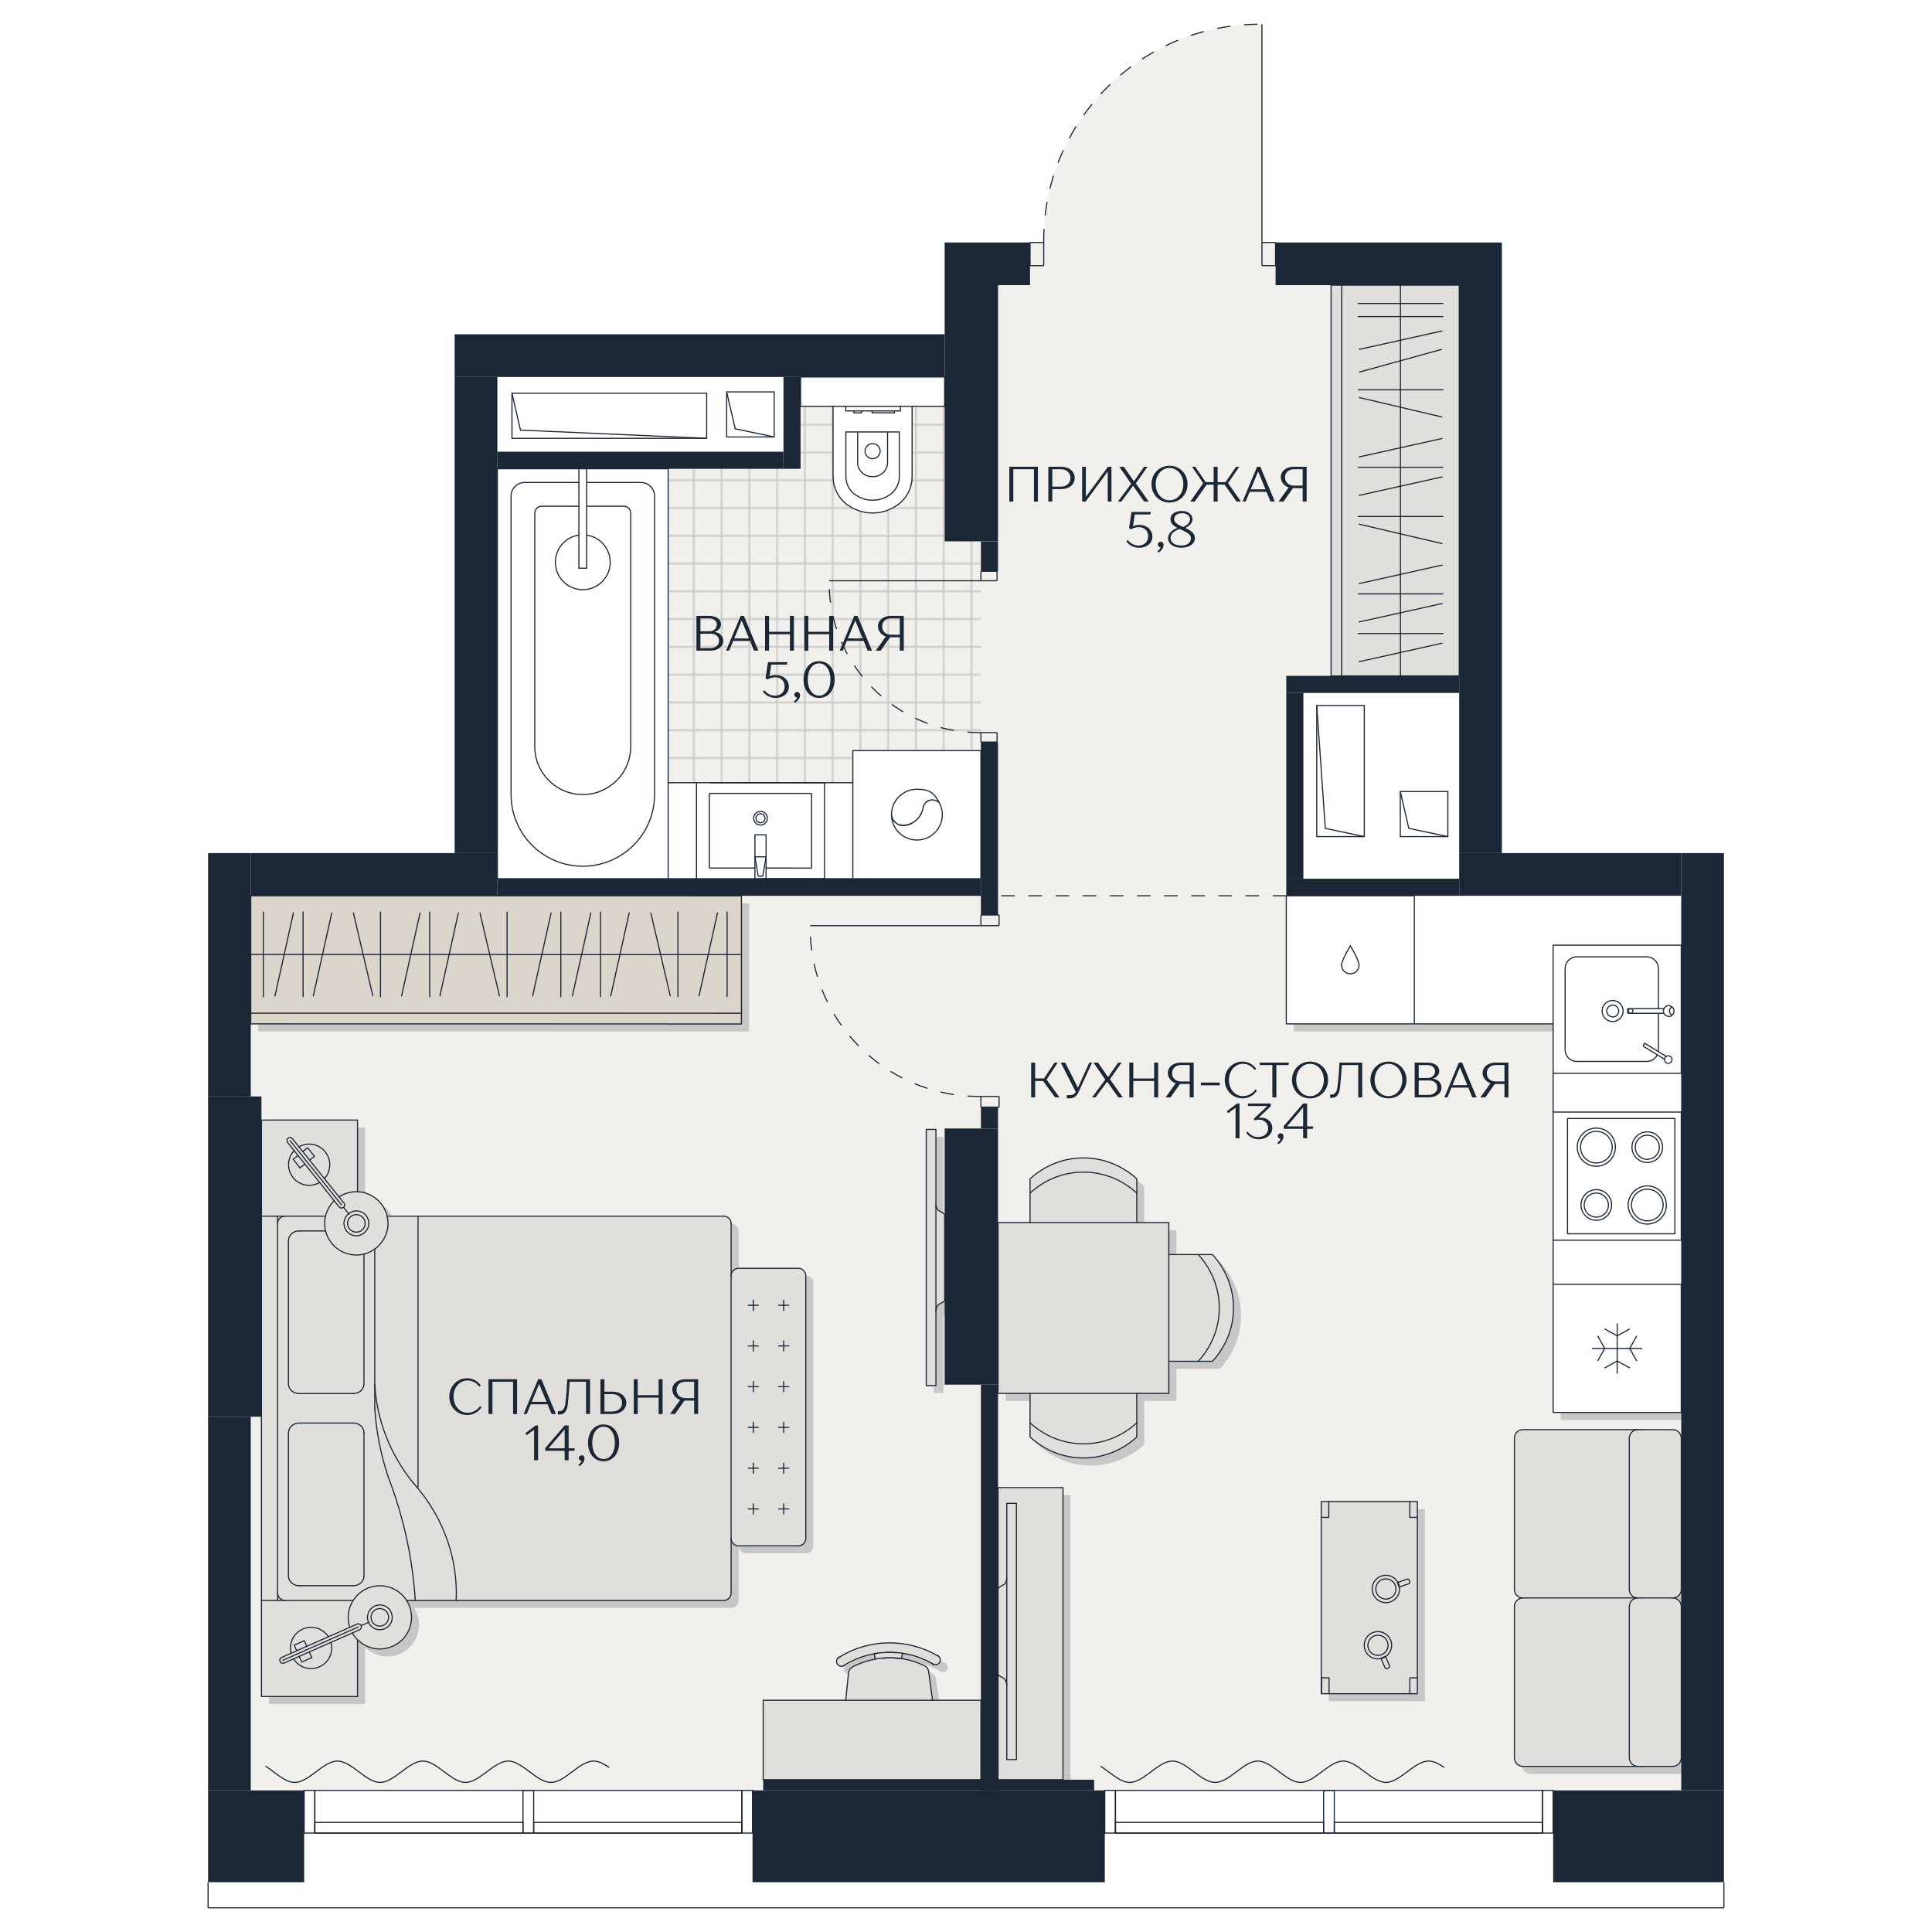 <?xml version="1.0" encoding="utf-8"?>
<!-- Generator: Adobe Illustrator 28.7.1, SVG Export Plug-In . SVG Version: 9.03 Build 54978)  -->
<svg version="1.1" id="Слой_1" xmlns="http://www.w3.org/2000/svg" xmlns:xlink="http://www.w3.org/1999/xlink" x="0px" y="0px"
	 viewBox="0 0 4000 4000" style="enable-background:new 0 0 4000 4000;" xml:space="preserve">
<style type="text/css">
	.st0{fill:none;}
	.st1{fill:none;stroke:#C9C9C9;stroke-linecap:square;stroke-miterlimit:10;}
	.st2{fill:#F2F0EC;}
	.st3{fill:url(#SVGID_1_);}
	.st4{fill:#FFFFFF;}
	.st5{fill:none;stroke:#1B2735;stroke-width:2.3;stroke-miterlimit:10;}
	.st6{opacity:0.2;fill:#1B2735;enable-background:new    ;}
	.st7{fill:#E1DFDB;}
	.st8{fill:#DBD5CC;}
	.st9{fill:none;stroke:#1B2735;stroke-width:2.3;stroke-linecap:round;stroke-linejoin:round;}
	.st10{fill:#DBD5CC;stroke:#1B2735;stroke-width:2.3;stroke-linecap:round;stroke-linejoin:round;}
	.st11{fill:#1B2735;}
	.st12{enable-background:new    ;}
	.st13{fill:none;stroke:#1B2735;stroke-width:2.3;stroke-miterlimit:10;stroke-dasharray:28.1;}
</style>
<pattern  y="4000" width="25" height="25" patternUnits="userSpaceOnUse" id="New_Pattern_Swatch_3" viewBox="25.5 -50.5 25 25" style="overflow:visible;">
	<g>
		<rect x="25.5" y="-50.5" class="st0" width="25" height="25"/>
		<g>
			<rect x="25.5" y="-50.5" class="st0" width="25" height="25"/>
			<rect x="50.5" y="-75.5" class="st1" width="25" height="25"/>
			<rect x="25.5" y="-75.5" class="st1" width="25" height="25"/>
			<rect x="0.5" y="-75.5" class="st1" width="25" height="25"/>
			<rect x="50.5" y="-50.5" class="st1" width="25" height="25"/>
			<rect x="25.5" y="-50.5" class="st1" width="25" height="25"/>
			<rect x="0.5" y="-50.5" class="st1" width="25" height="25"/>
			<rect x="50.5" y="-25.5" class="st1" width="25" height="25"/>
			<rect x="25.5" y="-25.5" class="st1" width="25" height="25"/>
			<rect x="0.5" y="-25.5" class="st1" width="25" height="25"/>
		</g>
	</g>
</pattern>
<g>
	<g id="_заливка">
		<path class="st2" d="M2160.8,493.1v8.9h-28.2v88.4h-66.3v530.5h-110.6V780.5h-926.1v1074.1H519.1v415.6h22.1v663.1h-22.1v773.6
			h110.6v189.9H430.9v53.2h3138.4v-53.2h-353.7v-189.9h265.3V1854.6h-459.7V590.4H2641V502h-28.2V50.2
			c-247.2-2.5-449.4,195.9-451.9,442.9H2160.8z M1955.8,2336.4h110.6v530.5h-110.6L1955.8,2336.4L1955.8,2336.4z M2287.3,3795.1
			v101.7H1558v-189.9h22.1v-22.1h685v22.1h22.1v88.3L2287.3,3795.1z"/>
	</g>
	<g id="_Плитка_и_покрытие">
		<pattern  id="SVGID_1_" xlink:href="#New_Pattern_Swatch_3" patternTransform="matrix(2.3 0 0 -2.3 16386.449 -41785.75)">
		</pattern>
		<rect x="1029.7" y="770.3" class="st3" width="1001.2" height="1048.9"/>
		<rect x="971.4" y="723.4" class="st4" width="661.7" height="228.4"/>
		<rect x="2680.7" y="1417" class="st4" width="368.6" height="418.5"/>
	</g>
	<g id="_Отверстия">
		<g id="LWPOLYLINE">
			<rect x="1504.5" y="811.4" class="st5" width="98.4" height="93.3"/>
		</g>
		<g id="LWPOLYLINE-2">
			<polyline class="st5" points="1602.9,904.7 1522.2,887.8 1504.5,811.4 			"/>
		</g>
		<g id="LWPOLYLINE-3">
			<rect x="1060" y="814.2" class="st5" width="403.1" height="93.3"/>
		</g>
		<g id="LWPOLYLINE-4">
			<polyline class="st5" points="1463.1,907.5 1077.6,890.5 1060,814.2 			"/>
		</g>
		<g id="LWPOLYLINE-5">
			<rect x="2726.2" y="1460.6" class="st5" width="98.4" height="271.5"/>
		</g>
		<g id="LWPOLYLINE-6">
			<polyline class="st5" points="2824.6,1732 2743.9,1715.1 2726.2,1460.6 			"/>
		</g>
		<g id="LWPOLYLINE-7">
			<rect x="2899.2" y="1638.8" class="st5" width="98.4" height="93.3"/>
		</g>
		<g id="LWPOLYLINE-8">
			<polyline class="st5" points="2997.6,1732 2916.8,1715.1 2899.2,1638.8 			"/>
		</g>
	</g>
	<g id="_Занавески">
		<g id="SPLINE">
			<path class="st5" d="M2990,3659.4c-10.7-7.4-21.4-13.3-32.2-13.3c-29.5,0-58.9,44.2-88.4,44.2s-58.9-44.2-88.4-44.2
				s-58.9,44.2-88.4,44.2s-58.9-44.2-88.4-44.2s-58.9,44.2-88.4,44.2s-58.9-44.2-88.4-44.2s-58.9,44.2-88.4,44.2
				c-20.1,0-40.3-20.7-60.4-33.7"/>
		</g>
		<g id="SPLINE-2">
			<path class="st5" d="M1261.2,3659.4c-10.7-7.4-21.4-13.3-32.2-13.3c-29.5,0-58.9,44.2-88.4,44.2s-58.9-44.2-88.4-44.2
				s-58.9,44.2-88.4,44.2s-58.9-44.2-88.4-44.2s-58.9,44.2-88.4,44.2s-58.9-44.2-88.4-44.2s-58.9,44.2-88.4,44.2
				c-20.1,0-40.3-20.7-60.4-33.7"/>
		</g>
	</g>
	<g id="_Тени">
		<path class="st6" d="M1957.5,2520.9c-2.3-3.4-3.9-7.5-4.2-11.7v-155.3h-20v530.5h20V2731c0-4.8,1.6-9.5,4.2-13.6
			c2.8-2.5,13.4-6.1,13.9-9.8v-176.1C1971.2,2527.4,1960.6,2523.6,1957.5,2520.9L1957.5,2520.9z"/>
		<path class="st6" d="M1772.4,3478.8c0,0-3,29.2-5.8,56.9h-170.9v164.5h450.8v-164.5h-100.3c-3.9-28.5-8.1-59.6-8.1-59.6
			c-0.6-5.3-3.9-9.8-8.7-12c-17-8.1-35.1-13.3-53.5-15.3c2,0.2,4.2,0.3,6.2,0.6c0.6-3.7,1.2-7.3,1.7-10.9
			c21.2,3.1,41.9,10,61.1,20.9l0.5,0.3c0.8,0.8,1.7,1.4,2.8,1.7h0.2c0.13,0.13,0.23,0.2,0.3,0.2c0.2,0,0.2,0.2,0.3,0.2
			c3.4,1.1,7.5,0.3,10.3-2.5c4.1-4.1,3.9-10.4-0.2-14.3c-1.1-1.2-2.7-2-4.2-2.5c-62.2-35.1-139.3-34-200.4,3.3h-0.2
			c-1.2,0.5-2.3,1.1-3.3,2l-0.2,0.2h-0.2v0.2l-0.2,0.2c-2.8,2.5-3.9,6.4-2.7,10.3c1.9,5.3,7.6,8.1,12.9,6.4c0.3-0.2,0.5-0.3,0.8-0.5
			c1.1-0.2,2-0.8,2.8-1.7c0.2-0.2,0.5-0.3,0.6-0.5c18.9-11.4,39.3-19,60.3-22.8c0.6,3.6,1.2,7.2,2,10.9h0.5
			c-16.2,3-32.1,8.3-47.1,16.1c-4.8,2.5-8,7-8.6,12.3L1772.4,3478.8z"/>
		<polygon class="st6" points="534.7,1991.8 534.7,2113.3 534.7,2135.4 1550.7,2135.6 1550.7,2113.4 1550.7,1992 1550.7,1870.3 
			534.7,1870.2 		"/>
		<path class="st6" d="M1544.7,2641.4c-8.4,0-15.4,6.9-15.4,15.4v-108.1c0-8.6-6.9-15.3-15.3-15.3H817.1
			c-5.1-22-21.5-40.7-44.8-47.9c-5.5-1.7-11.1-2.5-16.5-2.6v-148.5h-199V3528h199v-117.6c3.4,3.4,7.5,6.7,11.9,9.4
			c30.7,19,71.1,9.4,90.1-21.4c13.6-22,12.5-49-0.5-69.4H1514c8.6,0,15.3-6.9,15.3-15.3v-113.2c0,8.6,7,15.4,15.4,15.4h123.8
			c8.6,0,15.4-6.9,15.4-15.4v-543.8c0-8.6-6.9-15.4-15.4-15.4h-123.8V2641.4z"/>
		<polygon class="st6" points="3036.8,1415 3036.8,606 2915.1,606 2793.7,606 2771.5,606 2771.5,1415 2793.7,1415 2915.1,1415 		"/>
		<path class="st6" d="M3150.9,3341.8v313.1c0,9.8,8,17.8,17.6,17.8h310.2c9.8,0,17.8-8,17.8-17.8v-313.1c0-9.8-8-17.8-17.8-17.8
			c9.8,0,17.8-7.8,17.8-17.6v-313.3c0-9.7-8-17.6-17.8-17.6h-310.2c-9.7,0-17.6,7.9-17.6,17.6v313.3c0,9.8,8,17.6,17.6,17.6
			C3158.8,3324,3150.9,3331.9,3150.9,3341.8z"/>
		<polygon class="st6" points="2081.9,3305.8 2081.9,3481.8 2081.9,3700.3 2216.4,3700.3 2216.4,3095.5 2081.9,3095.5 		"/>
		<polygon class="st6" points="2751.1,3124.4 2751.1,3157.1 2751.1,3522.2 2751.7,3522.2 2767.3,3522.2 2934.5,3522.2 
			2950.1,3522.2 2950.1,3489.5 2950.1,3157.1 2950.1,3124.4 2934.5,3124.4 2766.7,3124.4 		"/>
		<path class="st6" d="M2369.2,2546.8v-90.4c-29.6-27-68.3-43.4-110.6-43.4s-80.8,16.4-110.4,43.4v90.4h-66.3v353.7h66.3v90.3
			c29.6,27.1,68.3,43.5,110.6,43.5s80.8-16.4,110.4-43.5v-90.3h66.3v-66.4h90.4c27.1-29.6,43.5-68.3,43.5-110.4
			s-16.4-80.8-43.5-110.6h-90.4v-66.3H2369.2z"/>
		<rect x="2678.7" y="1870.2" class="st6" width="817.7" height="265.3"/>
		<rect x="3231.2" y="2089.7" class="st6" width="265.3" height="850.3"/>
	</g>
	<g id="_Мебель">
		<path class="st7" d="M1941.9,2505.3c-2.3-3.4-3.9-7.5-4.2-11.7v-155.3h-20v530.5h20v-153.4c0-4.8,1.6-9.5,4.2-13.6
			c2.8-2.5,13.4-6.1,13.9-9.8v-176.1C1955.6,2511.8,1945,2508,1941.9,2505.3L1941.9,2505.3z"/>
		<path class="st7" d="M1756.8,3463.2c0,0-3,29.2-5.8,56.9h-170.9v164.5h450.8v-164.5h-100.3c-3.9-28.5-8.1-59.6-8.1-59.6
			c-0.6-5.3-3.9-9.8-8.7-12c-17-8.1-35.1-13.3-53.5-15.3c2,0.2,4.2,0.3,6.2,0.6c0.6-3.7,1.2-7.3,1.7-10.9
			c21.2,3.1,41.9,10,61.1,20.9l0.5,0.3c0.8,0.8,1.7,1.4,2.8,1.7h0.2c0.13,0.13,0.23,0.2,0.3,0.2c0.2,0,0.2,0.2,0.3,0.2
			c3.4,1.1,7.5,0.3,10.3-2.5c4.1-4.1,3.9-10.4-0.2-14.3c-1.1-1.2-2.7-2-4.2-2.5c-62.2-35.1-139.3-34-200.4,3.3h-0.2
			c-1.2,0.5-2.3,1.1-3.3,2l-0.2,0.2h-0.2v0.2l-0.2,0.2c-2.8,2.5-3.9,6.4-2.7,10.3c1.9,5.3,7.6,8.1,12.9,6.4c0.3-0.2,0.5-0.3,0.8-0.5
			c1.1-0.2,2-0.8,2.8-1.7c0.2-0.2,0.5-0.3,0.6-0.5c18.9-11.4,39.3-19,60.3-22.8c0.6,3.6,1.2,7.2,2,10.9h0.5
			c-16.2,3-32.1,8.3-47.1,16.1c-4.8,2.5-8,7-8.6,12.3L1756.8,3463.2z"/>
		<polygon class="st8" points="519.1,1976.2 519.1,2097.7 519.1,2119.8 1535.1,2120 1535.1,2097.8 1535.1,1976.4 1535.1,1854.7 
			519.1,1854.6 		"/>
		<path class="st7" d="M1529.1,2625.8c-8.4,0-15.4,6.9-15.4,15.4v-108.1c0-8.6-6.9-15.3-15.3-15.3H801.5
			c-5.1-22-21.5-40.7-44.8-47.9c-5.5-1.7-11.1-2.5-16.5-2.6v-148.5h-199v1193.6h199v-117.6c3.4,3.4,7.5,6.7,11.9,9.4
			c30.7,19,71.1,9.4,90.1-21.4c13.6-22,12.5-49-0.5-69.4h656.7c8.6,0,15.3-6.9,15.3-15.3v-113.2c0,8.6,7,15.4,15.4,15.4h123.8
			c8.6,0,15.4-6.9,15.4-15.4v-543.8c0-8.6-6.9-15.4-15.4-15.4h-123.8V2625.8z"/>
		<polygon class="st7" points="3021.2,1399.4 3021.2,590.4 2899.5,590.4 2778.1,590.4 2755.9,590.4 2755.9,1399.4 2778.1,1399.4 
			2899.5,1399.4 		"/>
		<path class="st7" d="M3135.3,3326.2v313.1c0,9.8,8,17.8,17.6,17.8h310.2c9.8,0,17.8-8,17.8-17.8v-313.1c0-9.8-8-17.8-17.8-17.8
			c9.8,0,17.8-7.8,17.8-17.6v-313.3c0-9.7-8-17.6-17.8-17.6h-310.2c-9.7,0-17.6,7.9-17.6,17.6v313.3c0,9.8,8,17.6,17.6,17.6
			C3143.2,3308.4,3135.3,3316.3,3135.3,3326.2z"/>
		<polygon class="st7" points="2066.3,3290.1 2066.3,3466.2 2066.3,3684.7 2200.8,3684.7 2200.8,3079.9 2066.3,3079.9 		"/>
		<polygon class="st7" points="2735.5,3108.8 2735.5,3141.5 2735.5,3506.6 2736.1,3506.6 2751.7,3506.6 2918.9,3506.6 
			2934.5,3506.6 2934.5,3473.9 2934.5,3141.5 2934.5,3108.8 2918.9,3108.8 2751.1,3108.8 		"/>
		<path class="st7" d="M2353.6,2531.2v-90.4c-29.6-27-68.3-43.4-110.6-43.4s-80.8,16.4-110.4,43.4v90.4h-66.3v353.7h66.3v90.3
			c29.6,27.1,68.3,43.5,110.6,43.5s80.8-16.4,110.4-43.5v-90.3h66.3v-66.4h90.4c27.1-29.6,43.5-68.3,43.5-110.4
			s-16.4-80.8-43.5-110.6h-90.4v-66.3H2353.6z"/>
		<polyline class="st9" points="2066.3,3290.2 2066.3,3079.9 2200.8,3079.9 2200.8,3684.7 2066.3,3684.7 2066.3,3466.2 		"/>
		<path class="st9" d="M2084.4,3489.6c0-4.8-1.6-9.5-4.4-13.6c-2.8-2.5-13.4-6.1-13.7-9.8v-176.1c0.2-4.1,10.8-8,13.7-10.6
			c2.5-3.4,3.9-7.5,4.4-11.7"/>
		<polyline class="st9" points="2084.4,3643 2084.4,3489.6 2084.4,3267.9 2084.4,3112.5 2104.4,3112.5 2104.4,3643 2084.4,3643 		
			"/>
		<polyline class="st9" points="2778.1,1399.4 2899.5,1399.4 3021.2,1399.4 3021.2,590.4 2899.5,590.4 2778.1,590.4 		"/>
		<rect x="2755.9" y="590.4" class="st9" width="22.1" height="809"/>
		<polyline class="st9" points="2899.5,590.4 2899.5,628.3 2899.5,655.4 2899.5,704.4 2899.5,746.9 2899.5,807.1 2899.5,843.1 
			2899.5,927 2899.5,967.4 2899.5,1006.6 2899.5,1069.3 2899.5,1105.3 2899.5,1189.2 2899.5,1229.6 2899.5,1268.7 2899.5,1311.7 
			2899.5,1350.9 2899.5,1399.4 		"/>
		<polyline class="st9" points="2987.3,967.4 2899.5,967.4 2812,967.4 		"/>
		<polyline class="st9" points="2985.6,987.4 2899.5,1006.6 2813.9,1025.6 		"/>
		<polyline class="st9" points="2985.3,863.3 2899.5,843.1 2814.1,823 		"/>
		<polyline class="st9" points="2987.3,807.1 2899.5,807.1 2812,807.1 		"/>
		<polyline class="st9" points="2984.5,723.4 2899.5,746.9 2814.7,770.3 		"/>
		<polyline class="st9" points="2985.6,907.9 2899.5,927 2813.8,946.1 		"/>
		<polyline class="st9" points="2987.5,1229.6 2899.5,1229.6 2812.2,1229.6 		"/>
		<polyline class="st9" points="2985.8,1249.5 2899.5,1268.7 2813.9,1287.7 		"/>
		<polyline class="st9" points="2987.5,1311.7 2899.5,1311.7 2812,1311.7 		"/>
		<polyline class="st9" points="2985.6,1331.7 2899.5,1350.9 2813.9,1369.9 		"/>
		<polyline class="st9" points="2985.5,1125.4 2899.5,1105.3 2814.1,1085.2 		"/>
		<polyline class="st10" points="2987.5,1069.3 2899.5,1069.3 2812,1069.3 		"/>
		<polyline class="st9" points="2985.6,1170 2899.5,1189.2 2813.9,1208.2 		"/>
		<polyline class="st9" points="2985.5,685.2 2899.5,704.4 2813.8,723.4 		"/>
		<polyline class="st9" points="2987.5,655.4 2899.5,655.4 2812,655.4 		"/>
		<polyline class="st9" points="2987.5,628.3 2899.5,628.3 2812,628.3 		"/>
		<path class="st9" d="M3463.1,3308.4c9.8,0,17.8,8,17.8,17.8v313.1c0,9.8-8,17.8-17.8,17.8h-65.3"/>
		<path class="st9" d="M3397.8,2959.9h65.3c9.8,0,17.8,8,17.8,17.6v313.3c0,9.8-8,17.6-17.8,17.6h-65.3"/>
		<path class="st9" d="M3391.1,3657.1H3153c-9.7,0-17.6-8-17.6-17.8v-313.1c0-9.8,8-17.8,17.6-17.8"/>
		<path class="st9" d="M3391.1,3308.4H3153c-9.7,0-17.6-7.8-17.6-17.6v-313.3c0-9.7,8-17.6,17.6-17.6h238.1"/>
		<path class="st9" d="M3391.1,3308.4c-9.8,0-17.8,8-17.8,17.8v313.1c0,9.8,8,17.8,17.8,17.8h6.7"/>
		<path class="st9" d="M3397.8,2959.9h-6.7c-9.8,0-17.8,8-17.8,17.6v313.3c0,9.8,8,17.6,17.8,17.6h6.7"/>
		<line class="st9" x1="2751.7" y1="3506.6" x2="2918.9" y2="3506.6"/>
		<polyline class="st9" points="2735.5,3141.5 2735.5,3506.6 2736.1,3506.6 		"/>
		<line class="st9" x1="2918.9" y1="3108.8" x2="2751.1" y2="3108.8"/>
		<line class="st9" x1="2934.5" y1="3473.8" x2="2934.5" y2="3141.5"/>
		<polyline class="st9" points="2934.5,3141.5 2934.5,3108.8 2918.9,3108.8 2918.9,3141.5 2934.5,3141.5 		"/>
		<polyline class="st9" points="2751.1,3141.5 2751.1,3108.8 2735.5,3108.8 2735.5,3141.5 2751.1,3141.5 		"/>
		<polyline class="st9" points="2934.5,3506.6 2934.5,3473.8 2918.9,3473.8 2918.9,3506.6 2934.5,3506.6 		"/>
		<polyline class="st9" points="2751.7,3506.6 2751.7,3473.8 2736.1,3473.8 2736.1,3506.6 2751.7,3506.6 		"/>
		<path class="st9" d="M2859.3,3433.8l8.3,19.2c0.6,1.4,2.5,2.2,3.9,1.6l3.9-1.7c1.4-0.6,2.2-2.3,1.6-3.9l-8.4-19l-0.3-0.8l-9.2,4.1
			l0.3,0.6L2859.3,3433.8z"/>
		<path class="st9" d="M2864.1,3432.4c1.6-0.6,3-1.4,4.4-2.5c11.2-7.3,16.1-22,10.4-34.8c-6.2-14.3-22.9-20.9-37.3-14.7
			c-14.3,6.1-21.1,22.8-14.8,37.3c5.6,12.8,19.3,19.3,32.4,16.1c1.6-0.2,3.3-0.8,4.8-1.4"/>
		<path class="st9" d="M2861.2,3425.5c10.6-4.5,15.6-16.8,10.9-27.4c-4.5-10.6-16.8-15.4-27.4-10.9c-10.6,4.7-15.6,17-10.9,27.6
			c4.5,10.6,16.8,15.4,27.4,10.8V3425.5z"/>
		<path class="st9" d="M2480.8,2818.4h29.5c27.1-29.6,43.5-68.3,43.5-110.4s-16.4-80.8-43.5-110.6h-29.5"/>
		<path class="st9" d="M2419.9,2818.4h61c27.1-29.6,43.5-68.3,43.5-110.4s-16.4-80.8-43.5-110.6h-61"/>
		<path class="st9" d="M2353.6,2470.2v-29.5c-29.6-27-68.3-43.4-110.6-43.4s-80.8,16.4-110.4,43.4v29.5"/>
		<path class="st9" d="M2353.6,2531.2v-61c-29.6-27.1-68.3-43.5-110.6-43.5s-80.8,16.4-110.4,43.5v61"/>
		<path class="st9" d="M2132.6,2945.8v29.3c29.6,27.1,68.3,43.5,110.6,43.5s80.8-16.4,110.4-43.5v-29.3"/>
		<path class="st9" d="M2132.6,2884.9v61c29.6,27,68.3,43.4,110.6,43.4s80.8-16.4,110.4-43.4v-61"/>
		<polyline class="st9" points="2066.3,2531.2 2066.3,2884.9 2132.6,2884.9 2353.6,2884.9 2419.9,2884.9 2419.9,2818.4 
			2419.9,2597.5 2419.9,2531.2 2353.6,2531.2 2132.6,2531.2 2066.3,2531.2 		"/>
		<path class="st9" d="M2917,3278.9l-19.5,6.7l-0.9,0.3l-3.3-9.5l0.9-0.3l19.5-6.7c1.6-0.6,3.1,0.2,3.7,1.7l1.4,4.1
			c0.5,1.6-0.3,3.1-1.9,3.7"/>
		<path class="st9" d="M2894.2,3276.1c0.8,1.4,1.4,3,2,4.5c0.6,1.7,0.9,3.3,1.2,5c1.9,13.3-5.8,26.7-18.9,31
			c-14.8,5.1-31-2.8-36-17.6c-5.1-14.8,2.8-30.9,17.6-36c13.3-4.5,27.4,1.2,34,13.1H2894.2z"/>
		<path class="st9" d="M2889.2,3283.1c3.7,10.9-2.2,22.8-13.1,26.5c-10.9,3.7-22.8-2-26.5-12.9s2-22.9,12.9-26.7
			C2873.4,3266.3,2885.4,3272.2,2889.2,3283.1L2889.2,3283.1z"/>
		<path class="st9" d="M1513.7,3185v113.2c0,8.4-6.7,15.3-15.3,15.3H841.7"/>
		<line class="st9" x1="1513.7" y1="2533.2" x2="1513.7" y2="2641.3"/>
		<line class="st9" x1="574.8" y1="2533.2" x2="574.8" y2="2517.9"/>
		<line class="st9" x1="574.8" y1="3313.5" x2="574.8" y2="3298.3"/>
		<line class="st9" x1="541.3" y1="2517.9" x2="541.3" y2="3313.5"/>
		<path class="st9" d="M619.1,2548.5c-12.2,0-21.8,8.9-21.8,20"/>
		<line class="st9" x1="865.5" y1="3078.9" x2="865.5" y2="2517.9"/>
		<line class="st9" x1="597.2" y1="2966.3" x2="597.2" y2="3263"/>
		<line class="st9" x1="753.6" y1="3263" x2="753.6" y2="2966.3"/>
		<path class="st9" d="M775.9,2865.2c3.7,73.3,31,144.1,78.3,203.5"/>
		<path class="st9" d="M775.9,2915.7c3.1,48.3,12.5,96.4,28.1,142.8"/>
		<path class="st9" d="M859.8,3313.5c-5.6-87-24.3-172.8-55.8-255"/>
		<path class="st9" d="M944.4,3313.5c3.9-84.2-24.5-166.7-80.3-233.4c-3.1-3.9-6.4-7.6-9.8-11.4"/>
		<line class="st9" x1="619.1" y1="3283" x2="731.8" y2="3283"/>
		<path class="st9" d="M731.8,3283c12,0,21.8-9,21.8-20"/>
		<path class="st9" d="M597.2,3263c0,10.9,9.7,20,21.8,20"/>
		<line class="st9" x1="731.8" y1="2946.3" x2="619.1" y2="2946.3"/>
		<line class="st9" x1="619.1" y1="2885.2" x2="731.8" y2="2885.2"/>
		<path class="st9" d="M753.6,2966.3c0-11.1-9.8-20-21.8-20"/>
		<path class="st9" d="M731.8,2885.2c12,0,21.8-9,21.8-20"/>
		<path class="st9" d="M619.1,2946.3c-12.2,0-21.8,8.9-21.8,20"/>
		<path class="st9" d="M597.2,2865.2c0,10.9,9.7,20,21.8,20"/>
		<line class="st9" x1="597.2" y1="2568.5" x2="597.2" y2="2865.2"/>
		<path class="st9" d="M666.5,3375.6c5.6,3.4,10.1,8,13.4,13.1"/>
		<path class="st9" d="M685.2,3400.4c3.1,11.1,1.7,23.4-4.8,34c-12.3,20-38.7,26.2-58.6,13.9c-5.8-3.6-10.4-8.3-13.9-13.7"/>
		<path class="st9" d="M602.9,3422.9c-3-10.9-1.6-23.1,4.8-33.4c12.5-20.1,38.8-26.4,58.8-13.9"/>
		<line class="st9" x1="640.3" y1="3420.2" x2="645.6" y2="3431.9"/>
		<polyline class="st9" points="614.4,3417.7 609.2,3406 630,3396.8 635.1,3408.5 		"/>
		<polyline class="st9" points="645.6,3431.9 624.7,3441.1 619.5,3429.4 		"/>
		<path class="st9" d="M820.9,3292.8c8.7,5.5,15.7,12.5,20.9,20.7c12.9,20.4,14,47.4,0.5,69.4c-19,30.7-59.4,40.4-90.1,21.4
			c-4.4-2.7-8.4-5.9-11.9-9.4c-4.4-4.2-8-8.9-10.8-14"/>
		<path class="st9" d="M724.3,3369.2c-5.9-17.8-4.2-37.9,6.4-55c0.2-0.2,0.3-0.5,0.5-0.6c19.2-30.3,59.1-39.6,89.7-20.7"/>
		<path class="st9" d="M800,3326.6c12,7.5,15.7,23.4,8.3,35.4c-7.3,12-23.2,15.7-35.2,8.4c-4.7-2.8-8.1-6.9-10-11.5
			c-3.4-7.5-3.1-16.4,1.6-23.9c7.5-12,23.2-15.7,35.4-8.4H800z"/>
		<path class="st9" d="M795.9,3333c8.6,5.3,11.2,16.5,5.9,25.1c-5.3,8.4-16.4,11.1-25,5.9c-8.6-5.3-11.2-16.5-5.9-25.1
			C776.2,3330.5,787.4,3327.8,795.9,3333z"/>
		<polyline class="st9" points="764.1,3358.5 763,3358.9 747.7,3365.8 747.6,3365.8 		"/>
		<polyline class="st9" points="741.8,3368.4 637.8,3414.4 627.5,3419 621.9,3421.5 621.6,3421.6 617,3423.6 585.7,3437.4 		"/>
		<path class="st9" d="M747.7,3365.8c0.8,2,0.6,4.2-0.5,5.9c-0.6,1.1-1.6,2-2.8,2.5l-15,6.7l-44.3,19.5l-44.9,19.8l-20.7,9.2
			l-11.7,5.1l-19.6,8.7c-3.1,1.4-7,0-8.4-3.3s0-7,3.3-8.4l19.8-8.7l11.5-5.1l20.7-9.2l44.8-19.8l44.4-19.5l15-6.7
			C742.4,3361.1,746.2,3362.7,747.7,3365.8z"/>
		<path class="st9" d="M590.1,3313.5c-8.4,0-15.3-6.9-15.3-15.3v-765c0-8.6,6.9-15.3,15.3-15.3"/>
		<polyline class="st9" points="541.3,3512.5 541.3,3313.5 574.8,3313.5 590.1,3313.5 731,3313.5 		"/>
		<polyline class="st9" points="740.2,3394.9 740.2,3512.5 541.3,3512.5 		"/>
		<path class="st9" d="M681,2423.8c-1.9,6.4-5.1,11.9-9.4,16.4"/>
		<path class="st9" d="M661.8,2448.2c-10,5.8-22.1,7.6-34,4.1c-22.6-6.9-35.4-30.7-28.5-53.3c2-6.4,5.3-12.2,9.7-16.7"/>
		<path class="st9" d="M618.9,2374.3c9.8-5.6,21.8-7.3,33.5-3.7c22.6,6.9,35.4,30.7,28.5,53.2"/>
		<line class="st9" x1="631.1" y1="2409.9" x2="621.1" y2="2418"/>
		<polyline class="st9" points="626.9,2384.1 636.8,2376.2 651,2394 641.1,2401.9 		"/>
		<polyline class="st9" points="621.1,2418 606.9,2400.2 616.9,2392.3 		"/>
		<path class="st9" d="M800.4,2551.8c-4.4,14.3-13.1,26-24.5,34.2c-6.7,4.8-14.2,8.4-22.3,10.4c-11.2,2.8-23.2,2.7-34.9-0.9
			c-22.9-6.9-39.1-25.3-44.6-46.9c-2.3-9.8-2.7-20.3-0.2-30.6c0.3-1.4,0.6-2.8,1.1-4.2c3.4-10.9,9.4-20.3,16.8-27.8"/>
		<path class="st9" d="M701.9,2478c11.2-7.3,24.6-11.2,38.4-10.6c5.5,0.2,11.1,0.9,16.5,2.7c23.2,7.2,39.6,25.9,44.8,47.9
			c2.5,10.8,2.3,22.5-1.1,33.8"/>
		<path class="st9" d="M762.4,2540.2c-4.2,13.6-18.6,21.2-32.1,17.2c-13.6-4.2-21.2-18.4-17-32c1.6-5.1,4.7-9.5,8.6-12.5
			c6.4-5.3,15-7.3,23.4-4.7c13.6,4.1,21.2,18.4,17.2,32H762.4z"/>
		<path class="st9" d="M755.2,2538.1c-3,9.7-13.1,15-22.8,12.2c-9.5-3-15-13.1-12-22.6c2.8-9.7,12.9-15.1,22.6-12.2
			C752.7,2518.5,758,2528.6,755.2,2538.1z"/>
		<polyline class="st9" points="722.5,2513.7 721.8,2512.9 711.2,2499.7 		"/>
		<polyline class="st9" points="707.2,2494.7 636.1,2406 621.9,2388.2 600.5,2361.5 		"/>
		<path class="st9" d="M711.2,2499.7c-1.7,1.4-3.9,1.7-5.9,1.1c-1.2-0.3-2.3-0.9-3.1-2l-10.3-12.8l-30.1-37.7l-30.7-38.4l-14.2-17.6
			l-8-10l-13.4-16.8c-2.2-2.8-1.9-6.7,0.9-8.9c2.8-2.3,6.7-1.9,9,0.9l13.4,16.8l8,9.8l14.2,17.8l30.6,38.2l30.3,37.9l10.3,12.8
			c2.2,2.7,1.7,6.7-0.9,8.9H711.2z"/>
		<path class="st9" d="M801.5,2517.9h696.9c8.4,0,15.3,6.7,15.3,15.3"/>
		<polyline class="st9" points="775.9,2915.7 775.9,2865.2 775.9,2864.7 775.9,2585.9 		"/>
		<polyline class="st9" points="541.3,2517.9 541.3,2319 740.2,2319 740.2,2467.4 		"/>
		<polyline class="st9" points="674,2517.9 590.1,2517.9 574.8,2517.9 541.3,2517.9 		"/>
		<line class="st9" x1="674.1" y1="2548.5" x2="619.1" y2="2548.5"/>
		<line class="st9" x1="753.6" y1="2865.2" x2="753.6" y2="2596.4"/>
		<path class="st9" d="M1513.7,2641.3c0-8.6,7-15.4,15.4-15.4h123.8c8.6,0,15.4,6.9,15.4,15.4v543.8c0,8.6-6.9,15.4-15.4,15.4
			h-123.8c-8.4,0-15.4-6.9-15.4-15.4V2641.3z"/>
		<polyline class="st9" points="1549.1,3124.1 1559.7,3124.1 1570.1,3124.1 		"/>
		<polyline class="st9" points="1559.7,3134.5 1559.7,3124.1 1559.7,3113.5 		"/>
		<polyline class="st9" points="1611.9,3124.1 1622.5,3124.1 1633.1,3124.1 		"/>
		<polyline class="st9" points="1622.5,3134.5 1622.5,3124.1 1622.5,3113.5 		"/>
		<polyline class="st9" points="1549.1,3039.7 1559.7,3039.7 1570.1,3039.7 		"/>
		<polyline class="st9" points="1559.7,3050.3 1559.7,3039.7 1559.7,3029.1 		"/>
		<polyline class="st9" points="1611.9,3039.7 1622.5,3039.7 1633.1,3039.7 		"/>
		<polyline class="st9" points="1622.5,3050.3 1622.5,3039.7 1622.5,3029.1 		"/>
		<polyline class="st9" points="1549.1,2955.3 1559.7,2955.3 1570.1,2955.3 		"/>
		<polyline class="st9" points="1559.7,2966 1559.7,2955.3 1559.7,2944.7 		"/>
		<polyline class="st9" points="1611.9,2955.3 1622.5,2955.3 1633.1,2955.3 		"/>
		<polyline class="st9" points="1622.5,2966 1622.5,2955.3 1622.5,2944.7 		"/>
		<polyline class="st9" points="1549.1,2871 1559.7,2871 1570.1,2871 		"/>
		<polyline class="st9" points="1559.7,2881.6 1559.7,2871 1559.7,2860.4 		"/>
		<polyline class="st9" points="1611.9,2871 1622.5,2871 1633.1,2871 		"/>
		<polyline class="st9" points="1622.5,2881.6 1622.5,2871 1622.5,2860.4 		"/>
		<polyline class="st9" points="1549.1,2786.6 1559.7,2786.6 1570.1,2786.6 		"/>
		<polyline class="st9" points="1559.7,2797.2 1559.7,2786.6 1559.7,2776.2 		"/>
		<polyline class="st9" points="1611.9,2786.6 1622.5,2786.6 1633.1,2786.6 		"/>
		<polyline class="st9" points="1622.5,2797.2 1622.5,2786.6 1622.5,2776.2 		"/>
		<polyline class="st9" points="1549.1,2702.4 1559.7,2702.4 1570.1,2702.4 		"/>
		<polyline class="st9" points="1559.7,2713 1559.7,2702.4 1559.7,2691.8 		"/>
		<polyline class="st9" points="1611.9,2702.4 1622.5,2702.4 1633.1,2702.4 		"/>
		<polyline class="st9" points="1622.5,2713 1622.5,2702.4 1622.5,2691.8 		"/>
		<polyline class="st9" points="519.1,2097.7 519.1,1976.2 519.1,1854.6 1535.1,1854.7 1535.1,1976.4 1535.1,2097.8 		"/>
		<polygon class="st9" points="1535.1,2097.8 1535.1,2120 519.1,2119.8 519.1,2097.7 889.6,2097.7 1161.1,2097.7 		"/>
		<polyline class="st9" points="1535.1,1976.4 1505.4,1976.4 1466.3,1976.4 1403.6,1976.4 1367.7,1976.4 1283.5,1976.4 
			1243.3,1976.4 1204.2,1976.4 1161.1,1976.4 1121.8,1976.4 1049.9,1976.4 1013.9,1976.2 929.9,1976.2 889.6,1976.2 850.5,1976.2 
			787.8,1976.2 751.8,1976.2 667.7,1976.2 627.5,1976.2 588.4,1976.2 545.3,1976.2 519.1,1976.2 		"/>
		<polyline class="st9" points="1505.4,1888.4 1505.4,1976.4 1505.4,2063.7 		"/>
		<polyline class="st9" points="1485.5,1890.1 1466.3,1976.4 1447.3,2061.8 		"/>
		<polyline class="st9" points="1243.3,1888.3 1243.3,1976.4 1243.3,2063.5 		"/>
		<polyline class="st9" points="1223.3,1890 1204.2,1976.4 1185.1,2061.8 		"/>
		<polyline class="st9" points="1161.1,1888.3 1161.1,1976.4 1161.1,2063.7 		"/>
		<polyline class="st9" points="1141,1890.1 1121.8,1976.4 1102.8,2061.8 		"/>
		<polyline class="st9" points="1347.5,1890.3 1367.7,1976.4 1387.7,2061.7 		"/>
		<polyline class="st9" points="1403.6,1888.3 1403.6,1976.4 1403.6,2063.7 		"/>
		<polyline class="st9" points="1302.7,1890.1 1283.5,1976.4 1264.5,2061.8 		"/>
		<polyline class="st9" points="889.6,1888.4 889.6,1976.2 889.6,2063.7 		"/>
		<polyline class="st9" points="869.7,1890.1 850.5,1976.2 831.5,2061.8 		"/>
		<polyline class="st9" points="993.8,1890.4 1013.9,1976.2 1034,2061.7 		"/>
		<polyline class="st9" points="1049.9,1888.4 1049.9,1976.4 1049.9,2063.7 		"/>
		<polyline class="st9" points="949,1890.1 929.9,1976.2 910.8,2062 		"/>
		<polyline class="st9" points="627.5,1888.3 627.5,1976.2 627.5,2063.5 		"/>
		<polyline class="st9" points="607.5,1890 588.4,1976.2 569.3,2061.8 		"/>
		<polyline class="st9" points="545.3,1888.3 545.3,1976.2 545.3,2063.7 		"/>
		<polyline class="st9" points="731.7,1890.3 751.8,1976.2 771.9,2061.7 		"/>
		<polyline class="st9" points="787.8,1888.3 787.8,1976.2 787.8,2063.7 		"/>
		<polyline class="st9" points="686.9,1890.1 667.7,1976.2 648.7,2061.8 		"/>
		<path class="st9" d="M1937.7,2715.4c0-4.8,1.6-9.5,4.2-13.6c2.8-2.5,13.4-6.1,13.9-9.8v-176.1c-0.2-4.1-10.8-8-13.9-10.6
			c-2.3-3.4-3.9-7.5-4.2-11.7"/>
		<polyline class="st9" points="1937.7,2868.8 1937.7,2715.4 1937.7,2493.6 1937.7,2338.3 1917.7,2338.3 1917.7,2868.8 
			1937.7,2868.8 		"/>
		<polyline class="st9" points="1751,3520.2 1580.1,3520.2 1580.1,3684.7 2030.9,3684.7 2030.9,3520.2 1930.7,3520.2 		"/>
		<path class="st9" d="M1867.7,3422.9h0.6"/>
		<path class="st9" d="M1834.6,3421.3c6.9-0.3,13.7-0.3,20.4,0.3"/>
		<path class="st9" d="M1812.5,3434.9h-0.5c-0.8-3.7-1.4-7.3-2-10.9v-0.2c2.2-0.3,4.2-0.8,6.4-0.9"/>
		<path class="st9" d="M1851.1,3432.5c-8-0.3-15.9-0.2-23.9,0.5"/>
		<path class="st9" d="M1868.3,3422.9v0.2c-0.5,3.6-1.1,7.2-1.7,10.9c-2-0.3-4.2-0.5-6.2-0.6c-2.3-0.3-4.8-0.5-7.2-0.6"/>
		<path class="st9" d="M1746.2,3448.9c1.1-0.2,2-0.8,2.8-1.7"/>
		<path class="st9" d="M1735.1,3432.7c-2.8,2.5-3.9,6.4-2.7,10.3c1.9,5.3,7.6,8.1,12.9,6.4"/>
		<path class="st9" d="M1735.4,3432.4l-0.2,0.2"/>
		<path class="st9" d="M1738.9,3430.2c-1.2,0.5-2.3,1.1-3.3,2"/>
		<polyline class="st9" points="1734.8,3432.7 1735.1,3432.7 1735.3,3432.5 		"/>
		<polyline class="st9" points="1735.3,3432.5 1735.3,3432.4 1735.4,3432.4 1735.6,3432.2 		"/>
		<line class="st9" x1="1735.6" y1="3432.2" x2="1738.9" y2="3430.2"/>
		<path class="st9" d="M1943.6,3429.4c-0.9-0.5-1.7-1.1-2.7-1.6c-0.5-0.3-1.1-0.6-1.6-0.9c-62.2-35.1-139.3-34-200.4,3.3h-0.2"/>
		<path class="st9" d="M1943.6,3429.4c-1.1-1.2-2.7-2-4.2-2.5l1.6,0.9"/>
		<path class="st9" d="M1929.9,3444.2c0.8,0.8,1.7,1.4,2.8,1.7"/>
		<line class="st9" x1="1932.9" y1="3445.9" x2="1931.9" y2="3445.3"/>
		<path class="st9" d="M1931.9,3445.3c0.3,0.2,0.5,0.3,0.8,0.6h0.2c0.13,0.13,0.23,0.2,0.3,0.2c0.2,0,0.2,0.2,0.3,0.2
			c3.4,1.1,7.5,0.3,10.3-2.5c4.1-4.1,3.9-10.4-0.2-14.3"/>
		<path class="st9" d="M1931.9,3445.3c-0.3-0.2-0.6-0.3-0.9-0.5l-1.1-0.6"/>
		<path class="st9" d="M1745.4,3449.4c0.3-0.2,0.5-0.3,0.8-0.5c0.9-0.6,1.9-1.2,2.8-1.7c0.2-0.2,0.5-0.3,0.6-0.5
			c18.9-11.4,39.3-19,60.3-22.8c2.2-0.5,4.4-0.8,6.4-1.1c3.4-0.5,6.9-0.9,10.3-1.1c1.6-0.3,3.1-0.3,4.7-0.3c0.9-0.2,1.7-0.3,2.7-0.2
			h0.6c6.9-0.5,13.6-0.3,20.4,0.3c4.2,0.2,8.4,0.6,12.6,1.2c0.2,0,0.5,0,0.6,0.2c21.2,3.1,41.9,10,61.1,20.9l0.5,0.3"/>
		<path class="st9" d="M1930.7,3520.2c-3.9-28.5-8.1-59.6-8.1-59.6c-0.6-5.3-3.9-9.8-8.7-12c-17-8.1-35.1-13.3-53.5-15.3
			c-2.3-0.3-4.7-0.6-7.2-0.6c-0.6-0.2-1.2-0.2-2-0.2c-8-0.5-15.9-0.3-23.9,0.5c-5,0.3-9.8,0.9-14.8,1.9c-16.2,3-32.1,8.3-47.1,16.1
			c-4.8,2.5-8,7-8.6,12.3c0,0-3,29.2-5.8,56.9"/>
		<line class="st9" x1="1751" y1="3520.2" x2="1930.7" y2="3520.2"/>
	</g>
	<g id="_Сантехника">
		<polygon class="st4" points="1214.6,970.5 1198.5,970.5 1029.7,970.5 1029.7,1819.3 1383.3,1819.3 1442,1819.3 1563,1819.3 
			1569.8,1819.3 1707.1,1819.5 1707.1,1819.3 1765.7,1819.3 2030.9,1819.3 2030.9,1554.1 1765.7,1554.1 1765.7,1620.5 
			1469.7,1620.5 1442,1620.5 1383.3,1620.5 1383.3,970.5 		"/>
		<polygon class="st4" points="3480.9,1956.9 3215.6,1956.9 3215.6,2119.8 3215.6,2222.1 3480.9,2222.1 		"/>
		<rect x="2663.1" y="1854.6" class="st4" width="817.7" height="265.3"/>
		<polygon class="st4" points="3215.6,2567.7 3480.9,2567.7 3480.9,2302.4 3479.6,2302.4 3216.7,2302.4 3215.6,2302.4 		"/>
		<rect x="3215.6" y="2074.1" class="st4" width="265.3" height="850.3"/>
		<polygon class="st4" points="1725.3,995.5 1726.7,1003.6 1729.2,1011.6 1732.5,1019.2 1736.5,1026.5 1741.5,1033.1 1747.1,1039.2 
			1753.5,1044.6 1765.5,1052.1 1778.6,1057.7 1792.5,1061.1 1806.6,1062.2 1820.7,1061.1 1834.6,1057.7 1847.6,1052.1 
			1859.6,1044.6 1866,1039.2 1871.7,1033.1 1876.6,1026.5 1880.8,1019.2 1884.1,1011.6 1886.4,1003.6 1888,995.5 1888.4,987.1 
			1888.4,841.3 1955.8,841.3 1955.8,780.5 1657.5,780.5 1657.5,841.3 1724.8,841.3 1724.8,987.1 		"/>
		<line class="st5" x1="3480.9" y1="2924.3" x2="3480.9" y2="2659.1"/>
		<line class="st5" x1="3480.9" y1="2659.1" x2="3215.6" y2="2659.1"/>
		<polyline class="st5" points="3348.2,2739.8 3348.2,2765.7 3348.2,2766.2 3348.2,2791.8 3348.2,2815.8 3348.2,2817.7 
			3348.2,2843.7 		"/>
		<polyline class="st5" points="3296.2,2791.8 3322.3,2791.8 3322.8,2791.8 3348.2,2791.8 3373.6,2791.8 3374.2,2791.8 
			3400.1,2791.8 		"/>
		<polyline class="st5" points="3322.3,2751.4 3348.2,2765.7 3374.2,2751.4 		"/>
		<polyline class="st5" points="3388.6,2765.7 3374.2,2791.8 3388.6,2817.7 		"/>
		<polyline class="st5" points="3374.2,2832.2 3348.2,2817.7 3322.3,2832.2 		"/>
		<polyline class="st5" points="3307.8,2817.7 3322.3,2791.8 3307.8,2765.7 		"/>
		<line class="st5" x1="3215.6" y1="2567.7" x2="3480.9" y2="2567.7"/>
		<polyline class="st5" points="3480.9,2567.7 3480.9,2302.4 3479.6,2302.4 3216.7,2302.4 3215.6,2302.4 		"/>
		<path class="st5" d="M3305,2414.6c21.8,0,39.5-17.6,39.5-39.5s-17.6-39.5-39.5-39.5s-39.5,17.8-39.5,39.5
			S3283.1,2414.6,3305,2414.6z"/>
		<path class="st5" d="M3410.5,2406.8c17.5,0,31.7-14.2,31.7-31.7s-14.2-31.7-31.7-31.7s-31.7,14.2-31.7,31.7
			S3393,2406.8,3410.5,2406.8z"/>
		<path class="st5" d="M3410.5,2534.3c21.7,0,39.5-17.6,39.5-39.5s-17.8-39.5-39.5-39.5s-39.5,17.8-39.5,39.5
			S3388.6,2534.3,3410.5,2534.3z"/>
		<path class="st5" d="M3305,2526.5c17.5,0,31.7-14.2,31.7-31.7s-14.2-31.7-31.7-31.7s-31.7,14.2-31.7,31.7
			S3287.5,2526.5,3305,2526.5z"/>
		<rect x="3245.4" y="2315.7" class="st5" width="222.2" height="238.7"/>
		<path class="st5" d="M3410.5,2400.2c1.6,0,3.1-0.2,4.5-0.5c2.3-0.5,4.4-1.1,6.4-2s3.7-2.2,5.5-3.6c1.6-1.4,3.1-3.1,4.4-4.8
			c1.2-1.9,2.2-3.9,3-5.9c0.6-2,1.1-4.4,1.2-6.5v-3.4c0-0.6-0.2-1.2-0.2-1.9c-0.2-1.2-0.5-2.5-0.8-3.7c-0.8-2.2-1.7-4.4-3.1-6.4
			c-1.2-1.9-2.8-3.7-4.5-5.3c-1.9-1.4-3.7-2.8-5.9-3.7s-4.5-1.7-6.9-2c-1.1-0.2-2.2-0.2-3.4-0.2c-0.3-0.2-0.6,0-0.9,0h-0.9
			c-0.6,0-1.4,0.2-2,0.2c-1.2,0.2-2.5,0.5-3.6,0.9c-2.3,0.6-4.5,1.6-6.4,3c-2,1.2-3.7,2.8-5.3,4.5c-1.6,1.9-2.8,3.7-3.7,5.9
			c-1.1,2.2-1.7,4.4-2,6.9c-0.2,1.1-0.3,2.3-0.3,3.6s0.2,2.5,0.3,3.6c0.2,1.2,0.3,2.3,0.8,3.6c0.6,2.2,1.6,4.4,2.8,6.2
			c1.2,2,2.8,3.7,4.5,5.3s3.6,2.8,5.8,3.9c2,0.9,4.4,1.7,6.7,2.2c1.4,0.2,2.8,0.3,4.2,0.3L3410.5,2400.2z"/>
		<path class="st5" d="M3305,2407.8c1.9,0,3.7-0.2,5.6-0.5c3-0.5,5.6-1.2,8.3-2.5c2.7-1.2,5-2.8,7.2-4.5c2.2-1.9,4.1-3.9,5.8-6.2
			c1.6-2.3,3-5,4.1-7.6c0.9-2.8,1.6-5.6,1.9-8.7v-4.8c0-0.9-0.2-1.9-0.3-2.8c-0.3-2-0.8-3.7-1.4-5.5c-0.9-3.1-2.5-5.9-4.2-8.4
			c-1.9-2.7-4.1-4.8-6.4-6.9c-2.5-1.9-5.3-3.6-8.1-4.7c-3-1.2-6.2-2-9.5-2.2c-0.6-0.2-1.2-0.2-2-0.2h-3c-1.1,0.2-2,0.2-3,0.3
			c-2,0.3-3.9,0.8-5.6,1.4c-3.1,1.1-5.9,2.7-8.4,4.5c-2.5,1.7-4.8,4.1-6.7,6.5c-2,2.5-3.6,5.1-4.7,8.1c-1.2,3-1.9,6.2-2.2,9.5v4.4
			c0,0.8,0.2,1.7,0.3,2.5c0.2,1.7,0.5,3.4,1.1,5c0.8,3,2.2,5.8,3.7,8.3c1.7,2.7,3.7,5,5.9,6.9c2.3,2,5,3.7,7.6,5
			c2.8,1.4,5.8,2.3,8.9,2.8C3301.6,2407.8,3303.3,2407.8,3305,2407.8L3305,2407.8z"/>
		<path class="st5" d="M3410.5,2527.8c1.9,0,3.7-0.3,5.6-0.6c2.8-0.5,5.6-1.2,8.3-2.5c2.5-1.2,5-2.8,7.2-4.5
			c2.2-1.9,4.1-3.9,5.6-6.2c1.7-2.3,3.1-5,4.1-7.6c1.1-2.8,1.7-5.6,1.9-8.7c0.2-0.6,0.2-1.2,0.2-1.9v-3c-0.2-0.9-0.2-1.9-0.3-2.8
			c-0.3-1.9-0.8-3.7-1.4-5.5c-0.9-3.1-2.5-5.9-4.2-8.4c-1.9-2.5-4.1-4.8-6.4-6.9c-2.5-1.9-5.3-3.4-8.1-4.7c-3-1.1-6.1-1.9-9.4-2.2
			c-0.8-0.2-1.6-0.2-2.3-0.2h-3c-0.9,0.2-1.9,0.2-2.8,0.3c-1.9,0.3-3.6,0.8-5.3,1.4c-3,0.9-5.8,2.3-8.4,4.2
			c-2.5,1.7-4.8,3.9-6.9,6.4c-1.9,2.5-3.4,5.1-4.7,8.1s-2,6.1-2.3,9.4c0,0.8,0,1.6-0.2,2.5v1.1c0.2,0.5,0.2,0.9,0.2,1.2
			c0,0.8,0,1.6,0.2,2.3c0.2,1.6,0.5,3,0.9,4.5c0.8,3,2,5.8,3.6,8.3s3.4,4.8,5.6,7c2.2,2,4.5,3.7,7.2,5.1c2.8,1.4,5.6,2.3,8.6,3
			c2.2,0.5,4.4,0.8,6.7,0.8L3410.5,2527.8z"/>
		<path class="st5" d="M3305,2520c1.6,0,3.1-0.2,4.7-0.5c2.2-0.5,4.2-1.1,6.2-2s3.7-2.2,5.5-3.6c1.7-1.4,3.1-3.1,4.4-4.8
			c1.2-1.9,2.2-3.7,3-5.9c0.6-2,1.1-4.2,1.2-6.5c0.2-0.5,0.2-0.9,0.2-1.4v-0.9c0-0.3,0-0.6-0.2-0.9c0-0.6,0-1.2-0.2-1.9
			c-0.2-1.2-0.3-2.3-0.8-3.6c-0.6-2.2-1.6-4.4-2.8-6.2c-1.2-2-2.8-3.7-4.5-5.3s-3.6-2.8-5.6-3.9c-2.2-1.1-4.4-1.7-6.7-2.2
			c-0.9-0.2-1.9-0.3-2.7-0.3h-3.6c-0.6,0-1.4,0.2-2,0.3c-1.4,0.2-2.8,0.5-4.1,0.9c-2.3,0.8-4.5,1.9-6.4,3.3c-2,1.4-3.7,3-5.3,4.8
			c-1.4,1.9-2.7,3.9-3.6,6.2c-0.9,2.2-1.6,4.7-1.7,7.2c0,0.5,0,1.1-0.2,1.6v1.2c0.2,0.8,0.2,1.6,0.2,2.3c0.3,1.6,0.6,3.1,1.1,4.5
			c0.6,2.2,1.7,4.4,3,6.4c1.2,1.9,2.8,3.6,4.5,5.1c1.9,1.6,3.9,2.8,5.9,3.7c2.2,1.1,4.5,1.7,6.9,2c1.2,0.2,2.3,0.3,3.6,0.3
			L3305,2520z"/>
		<path class="st5" d="M3339.3,2105.5c6.5,0,12-5.5,12-12.3s-5.5-12.2-12-12.2s-12.8,5.5-12.8,12.2S3332.6,2105.5,3339.3,2105.5z"/>
		<path class="st5" d="M3240.4,2005.4c0-13.4,10.8-24.3,24-24.3"/>
		<path class="st5" d="M3264.4,2197.6c-13.3,0-24-10.9-24-24.3"/>
		<path class="st5" d="M3433.5,2173.3c0,1.2,0,2.5-0.3,3.7"/>
		<path class="st5" d="M3409.5,1981c6.7,0,12.6,2.8,17,7.2c4.4,4.4,7,10.4,7,17.2v67.8"/>
		<line class="st5" x1="3264.4" y1="1981" x2="3409.5" y2="1981"/>
		<line class="st5" x1="3240.4" y1="2005.4" x2="3240.4" y2="2173.3"/>
		<line class="st5" x1="3264.4" y1="2197.6" x2="3409.5" y2="2197.6"/>
		<polyline class="st5" points="3215.6,2222.1 3480.9,2222.1 3480.9,1956.9 3215.6,1956.9 3215.6,2119.8 		"/>
		<path class="st5" d="M3444.9,2098c1.9,3.7,5.6,6.4,10,6.4s5.1-0.9,7-2.7c2.3-2,3.9-5.1,3.9-8.6s-1.6-6.4-3.9-8.4
			c-1.9-1.7-4.4-2.7-7-2.7c-4.4,0-8.1,2.7-9.8,6.2c-0.8,1.6-1.2,3.1-1.2,4.8s0.5,3.4,1.1,4.8L3444.9,2098z"/>
		<path class="st5" d="M3338.8,2115c12,0,21.7-9.8,21.7-21.8s-9.7-21.8-21.7-21.8s-21.8,9.8-21.8,21.8S3326.7,2115,3338.8,2115z"/>
		<polyline class="st5" points="3370,2098 3370,2088.3 3376.2,2088.3 3433.5,2088.3 3445,2088.3 		"/>
		<polyline class="st5" points="3444.9,2098 3433.5,2098 3376.2,2098 3370,2098 		"/>
		<line class="st5" x1="3433.5" y1="2173.3" x2="3433.5" y2="2098"/>
		<line class="st5" x1="3433.5" y1="2088.3" x2="3433.5" y2="2073.2"/>
		<path class="st5" d="M3376.2,2098c2.7,0,4.8-2.2,4.8-4.8s-2.2-4.8-4.8-4.8s-5,2.2-5,4.8S3373.4,2098,3376.2,2098z"/>
		<polyline class="st5" points="3446.3,2193 3431.1,2183.8 3401.7,2165.7 		"/>
		<polyline class="st5" points="3401.7,2165.7 3405.1,2159.9 3433.2,2177.1 3449.8,2187.2 		"/>
		<path class="st5" d="M3446.4,2193c-0.5,3,0.9,5.8,3.6,7.5c3.6,2.2,8.3,0.9,10.6-2.7c2.2-3.7,1.1-8.4-2.7-10.8
			c-2.7-1.6-5.8-1.4-8.1,0.2c-0.9,0.6-1.9,1.6-2.5,2.5C3446.7,2190.8,3446.4,2191.9,3446.4,2193L3446.4,2193z"/>
		<path class="st5" d="M3431.1,2183.8c-3.7,8.3-12,13.9-21.7,13.9"/>
		<path class="st5" d="M3461.8,2084.7c-4.7,2.2-6.7,7.6-4.5,12.3c0.9,2,2.5,3.7,4.5,4.7"/>
		<line class="st5" x1="2928.2" y1="2119.8" x2="2928.2" y2="1854.6"/>
		<line class="st5" x1="2928.2" y1="1854.6" x2="2663.1" y2="1854.6"/>
		<path class="st5" d="M2813.8,1998c0,10-8.1,18.1-18.1,18.1s-18.1-8.1-18.1-18.1s18.1-39.8,18.1-39.8S2813.8,1987.8,2813.8,1998z"
			/>
		<polyline class="st5" points="2663.1,1854.6 2663.1,2119.8 2928.2,2119.8 3215.6,2119.8 3215.6,2222.1 3215.6,2302.4 
			3215.6,2567.7 3215.6,2659.1 3215.6,2924.3 3480.9,2924.3 		"/>
		<line class="st5" x1="1198.5" y1="970.5" x2="1029.7" y2="970.5"/>
		<polyline class="st5" points="1383.3,1620.5 1383.3,970.5 1214.6,970.5 		"/>
		<polyline class="st5" points="1029.7,970.5 1029.7,1819.3 1383.3,1819.3 		"/>
		<path class="st5" d="M1086.3,998.9c-15.6,0-28.2,12.6-28.2,28.2v617.8c0,82,66.4,148.5,148.5,148.5s148.6-66.4,148.6-148.5v-617.8
			c0-15.6-12.6-28.2-28.4-28.2h-112.1"/>
		<path class="st5" d="M1291.6,1048.1c8,0,14.2,6.4,14.2,14.2v483.4c0,54.9-44.4,99.3-99.3,99.3s-99.3-44.4-99.3-99.3v-483.4
			c0-7.8,6.4-14.2,14.2-14.2h77.2"/>
		<path class="st5" d="M1214.6,1107.9c25,3.6,44.6,23.2,48.2,48.2c4.4,31-17.2,59.9-48.2,64.2c-31,4.4-59.9-17.2-64.2-48.2
			c-4.5-31,17.2-59.9,48.2-64.2"/>
		<polygon class="st5" points="1198.5,1107.9 1198.5,1176.4 1214.6,1176.4 1214.6,1107.9 1214.6,1048.1 1214.6,998.9 1214.6,970.5 
			1198.5,970.5 1198.5,998.9 1198.5,1048.1 		"/>
		<path class="st5" d="M1214.6,1048.1h77"/>
		<path class="st5" d="M1198.5,998.9h-112.3"/>
		<polyline class="st5" points="1724.8,841.3 1724.8,987.1 1725.3,995.5 1726.7,1003.6 1729.2,1011.6 1732.5,1019.2 1736.5,1026.5 
			1741.5,1033.1 1747.1,1039.2 1753.5,1044.6 1765.5,1052.1 1778.6,1057.7 1792.5,1061.2 1806.6,1062.2 1820.7,1061.2 
			1834.6,1057.7 1847.6,1052.1 1859.6,1044.6 1866,1039.2 1871.7,1033.1 1876.6,1026.5 1880.8,1019.2 1884.1,1011.6 1886.4,1003.6 
			1888,995.5 1888.4,987.1 1888.4,841.3 		"/>
		<polyline class="st5" points="1843.7,1023.4 1847.7,1020 1851.3,1016.1 1854.4,1011.9 1857.1,1007.4 1859.1,1002.5 1860.7,997.5 
			1861.6,992.4 1861.9,987.1 1861.9,894.3 1837.6,894.3 1775.7,894.3 1751.3,894.3 1751.3,987.1 1751.7,992.4 1752.6,997.5 
			1754,1002.5 1756.2,1007.4 1758.8,1011.9 1762,1016.1 1765.4,1020 1769.4,1023.4 1777.9,1028.7 1787.1,1032.6 1796.7,1035 
			1806.6,1035.7 1816.5,1035 1826.2,1032.6 1835.4,1028.7 1843.7,1023.4 		"/>
		<path class="st5" d="M1822.3,934.1c0-8.6-7-15.6-15.7-15.6s-15.6,7-15.6,15.6s7,15.6,15.6,15.6S1822.3,942.7,1822.3,934.1z"/>
		<polyline class="st5" points="1851.8,850.8 1864.2,850.8 1864.2,841.3 		"/>
		<line class="st5" x1="1783.5" y1="850.8" x2="1805.6" y2="850.8"/>
		<polyline class="st5" points="1751.2,841.3 1751.2,850.8 1768,850.8 		"/>
		<rect x="1805.6" y="850.8" class="st5" width="46.2" height="3.9"/>
		<rect x="1768" y="850.8" class="st5" width="15.4" height="4.1"/>
		<path class="st5" d="M1775.7,960.3c1.7,15.6,15.3,27.1,30.9,26.5"/>
		<path class="st5" d="M1837.6,960.3c-1.7,15.6-15.3,27.1-31,26.5"/>
		<line class="st5" x1="1775.7" y1="960.3" x2="1775.7" y2="894.3"/>
		<line class="st5" x1="1837.6" y1="960.3" x2="1837.6" y2="894.3"/>
		<polygon class="st5" points="1724.8,841.3 1657.5,841.3 1657.5,780.5 1955.8,780.5 1955.8,841.3 1888.4,841.3 1864.2,841.3 
			1751.2,841.3 		"/>
		<polyline class="st5" points="1765.7,1819.3 2030.9,1819.3 2030.9,1554.1 		"/>
		<polyline class="st5" points="2030.9,1554.1 1765.7,1554.1 1765.7,1620.5 		"/>
		<path class="st5" d="M1943.5,1660.9c0.5,0.5,0.9,0.9,1.4,1.4c3.9,7.5,6.1,15.9,6.1,24.3c0,29-23.5,52.6-52.6,52.6
			s-52.7-23.5-52.7-52.6"/>
		<path class="st5" d="M1917.7,1660.6c1.7-1.4,3.7-2.7,5.8-3.4"/>
		<path class="st5" d="M1905.3,1687.7c0.8-1.2,1.4-2.3,2-3.6"/>
		<path class="st5" d="M1860.2,1707.1c2.7,1.1,5.5,1.9,8.6,2c6.9-0.2,13.7-1.9,19.8-5.1"/>
		<path class="st5" d="M1850.2,1698.9c0.8,1.1,1.7,2.2,2.8,3.1c0,0,0,0.2,0.2,0.2"/>
		<path class="st5" d="M1917.7,1660.6c-3.3,3-5.8,7-6.5,11.9c-0.8,4.1-2,8.1-3.9,11.7c-0.6,1.2-1.2,2.5-2,3.6
			c-2.8,4.8-6.4,8.9-10.8,12.5c-1.9,1.4-3.9,2.7-5.9,3.7c-6.1,3.3-12.9,5-19.8,5c-3-0.2-5.9-0.8-8.6-1.9c-2.7-1.2-5-2.8-7-4.8
			c-0.13,0-0.2-0.07-0.2-0.2c-1.1-0.9-2-2-2.8-3.1c-2.5-3.4-4.2-7.8-4.5-12.3c0-29,23.5-52.6,52.7-52.6s36.2,10.1,45.5,26.4
			c0.3,0.6,0.2,0.9-0.5,0.5c-2.8-2.5-6.2-4.2-10-4.7c-3.4-0.6-6.9-0.2-10,0.9c-2,0.8-4.1,2-5.8,3.4H1917.7z"/>
		<line class="st5" x1="1442" y1="1819.3" x2="1442" y2="1620.5"/>
		<polyline class="st5" points="1469.7,1620.5 1707.1,1620.7 1707.1,1819.3 1707.1,1819.5 1569.8,1819.3 		"/>
		<polyline class="st5" points="1586.1,1774 1586.1,1728.4 1563,1728.4 1563,1774 		"/>
		<path class="st5" d="M1583.9,1694.1c0,5.1-4.2,9.2-9.4,9.2s-9.4-4.1-9.4-9.2s4.2-9.4,9.4-9.4S1583.9,1688.9,1583.9,1694.1z"/>
		<line class="st5" x1="1469.7" y1="1797.2" x2="1563" y2="1797.2"/>
		<polyline class="st5" points="1586.1,1797.2 1679.3,1797.3 1680.4,1796.2 1680.4,1643.7 1679.5,1642.6 1469.7,1642.6 
			1468.6,1643.7 1468.6,1796.1 1469.7,1797.2 		"/>
		<polyline class="st5" points="1586.1,1819.3 1586.1,1797.2 1586.1,1774 1563,1774 1563,1797.2 1563,1819.3 		"/>
		<line class="st5" x1="1579.2" y1="1814.2" x2="1586.1" y2="1774"/>
		<line class="st5" x1="1569.8" y1="1814.2" x2="1563" y2="1774"/>
		<line class="st5" x1="1579.2" y1="1814.2" x2="1569.8" y2="1814.2"/>
		<path class="st5" d="M1588.7,1694.1c0,7.8-6.4,14-14.2,14s-14.2-6.2-14.2-14s6.4-14.2,14.2-14.2S1588.7,1686.1,1588.7,1694.1z"/>
		<polygon class="st5" points="1765.7,1620.5 1765.7,1819.3 1707.1,1819.3 1586.1,1819.3 1569.8,1819.3 1563,1819.3 1442,1819.3 
			1383.3,1819.3 1383.3,1620.5 1442,1620.5 1469.7,1620.5 		"/>
	</g>
	<g id="_Окна">
		<rect x="431.8" y="3706.8" class="st4" width="3137.4" height="243.4"/>
		<rect x="1535.9" y="3706.8" class="st5" width="22.1" height="88.4"/>
		<rect x="629.7" y="3706.8" class="st5" width="22.1" height="88.4"/>
		<rect x="651.8" y="3706.8" class="st5" width="884.1" height="88.4"/>
		<rect x="1104.9" y="3773.1" class="st5" width="431" height="22.1"/>
		<rect x="1082.8" y="3706.8" class="st5" width="22.1" height="88.4"/>
		<rect x="651.8" y="3773.1" class="st5" width="431" height="22.1"/>
		<rect x="3193.5" y="3706.8" class="st5" width="22.1" height="88.4"/>
		<rect x="2287.3" y="3706.8" class="st5" width="22.1" height="88.4"/>
		<rect x="2309.4" y="3706.8" class="st5" width="884.1" height="88.4"/>
		<rect x="2762.5" y="3773.1" class="st5" width="431" height="22.1"/>
		<rect x="2740.4" y="3706.8" class="st5" width="22.1" height="88.4"/>
		<rect x="2309.4" y="3773.1" class="st5" width="431" height="22.1"/>
		<line class="st5" x1="430.8" y1="3949.9" x2="3569.2" y2="3949.9"/>
		<line class="st5" x1="3569.2" y1="3896.8" x2="3569.2" y2="3949.9"/>
		<line class="st5" x1="430.8" y1="3896.8" x2="430.8" y2="3949.9"/>
	</g>
	<g id="_Стены">
		<g id="LWPOLYLINE-9">
			<rect x="430.8" y="3706.8" class="st11" width="198.9" height="190.1"/>
		</g>
		<g id="LWPOLYLINE-10">
			<rect x="1558" y="3706.8" class="st11" width="729.4" height="190.1"/>
		</g>
		<g id="LWPOLYLINE-11">
			<rect x="3215.6" y="3706.8" class="st11" width="353.6" height="190.1"/>
		</g>
		<g id="LWPOLYLINE-12">
			<rect x="2640.9" y="502" class="st11" width="468.6" height="88.4"/>
		</g>
		<g id="LWPOLYLINE-13">
			<rect x="1955.8" y="502" class="st11" width="176.8" height="88.4"/>
		</g>
		<g id="LWPOLYLINE-14">
			<rect x="1955.8" y="590.4" class="st11" width="110.5" height="530.4"/>
		</g>
		<g id="LWPOLYLINE-15">
			<rect x="941.3" y="692.1" class="st11" width="1014.5" height="88.4"/>
		</g>
		<g id="LWPOLYLINE-16">
			<rect x="3480.8" y="1766.2" class="st11" width="88.4" height="1940.5"/>
		</g>
		<g id="LWPOLYLINE-17">
			<rect x="3021.1" y="1766.2" class="st11" width="459.7" height="88.4"/>
		</g>
		<g id="LWPOLYLINE-18">
			<rect x="3021.1" y="590.4" class="st11" width="88.4" height="1175.8"/>
		</g>
		<g id="LWPOLYLINE-19">
			<rect x="430.8" y="2933.2" class="st11" width="88.4" height="773.6"/>
		</g>
		<g id="LWPOLYLINE-20">
			<rect x="430.8" y="1766.2" class="st11" width="88.4" height="503.9"/>
		</g>
		<g id="LWPOLYLINE-21">
			<rect x="519.2" y="1766.2" class="st11" width="510.5" height="88.4"/>
		</g>
		<g id="LWPOLYLINE-22">
			<rect x="941.3" y="780.5" class="st11" width="88.4" height="985.7"/>
		</g>
		<g id="LWPOLYLINE-23">
			<rect x="1955.8" y="2336.4" class="st11" width="110.5" height="530.4"/>
		</g>
		<g id="LWPOLYLINE-24">
			<rect x="1580.1" y="3684.7" class="st11" width="685.2" height="22.1"/>
		</g>
		<g id="LWPOLYLINE-25">
			<rect x="430.8" y="2270.1" class="st11" width="110.5" height="663.1"/>
		</g>
	</g>
	<g id="_Перегородки">
		<g id="LWPOLYLINE-26">
			<rect x="2030.9" y="2866.9" class="st11" width="35.4" height="839.9"/>
		</g>
		<g id="LWPOLYLINE-27">
			<rect x="2030.9" y="2292.2" class="st11" width="35.4" height="44.2"/>
		</g>
		<g id="LWPOLYLINE-28">
			<rect x="2030.9" y="1536.4" class="st11" width="35.4" height="358"/>
		</g>
		<g id="LWPOLYLINE-29">
			<rect x="2030.9" y="1120.9" class="st11" width="35.4" height="61.9"/>
		</g>
		<g id="LWPOLYLINE-30">
			<rect x="1029.7" y="1819.3" class="st11" width="1001.2" height="35.4"/>
		</g>
		<g id="LWPOLYLINE-31">
			<rect x="1622.1" y="780.5" class="st11" width="35.4" height="190.1"/>
		</g>
		<g id="LWPOLYLINE-32">
			<rect x="1029.7" y="935.2" class="st11" width="592.3" height="35.4"/>
		</g>
		<g id="LWPOLYLINE-33">
			<rect x="2663.1" y="1399.3" class="st11" width="358" height="35.4"/>
		</g>
		<g id="LWPOLYLINE-34">
			<rect x="2663.1" y="1434.7" class="st11" width="35.4" height="384.6"/>
		</g>
		<g id="LWPOLYLINE-35">
			<rect x="2663.1" y="1819.3" class="st11" width="358" height="35.4"/>
		</g>
	</g>
	<g id="_Названия">
		<g class="st12">
			<path class="st11" d="M1479.98,1308.51c10.6,1.44,17.49,8.75,17.49,18.52c0,11.73-11.01,20.07-26.76,20.07h-28.81v-72.03h26.24
				c14.92,0,24.7,7.1,24.7,18.01c0,6.48-5.76,13.17-12.86,14.92V1308.51z M1450.14,1280.21v26.76h19.04
				c8.54,0,14.92-5.97,14.92-13.89c0-7.72-6.38-12.86-15.95-12.86H1450.14z M1470.72,1341.95c10.39,0,18.01-6.38,18.01-14.92
				c0-9.06-6.48-14.92-16.46-14.92h-22.12v29.84H1470.72z"/>
			<path class="st11" d="M1561.17,1347.1l-8.34-20.17h-34.78l-8.34,20.17h-6.38l30.05-72.03h6.69l30.05,72.03H1561.17z
				 M1520.21,1321.79h30.56l-15.02-36.43h-0.51L1520.21,1321.79z"/>
			<path class="st11" d="M1635.46,1275.07h8.23v72.03h-8.23v-33.96h-43.22v33.96h-8.23v-72.03h8.23V1308h43.22V1275.07z"/>
			<path class="st11" d="M1716.75,1275.07h8.23v72.03h-8.23v-33.96h-43.22v33.96h-8.23v-72.03h8.23V1308h43.22V1275.07z"/>
			<path class="st11" d="M1796.4,1347.1l-8.34-20.17h-34.78l-8.34,20.17h-6.38l30.05-72.03h6.69l30.05,72.03H1796.4z
				 M1755.44,1321.79H1786l-15.02-36.43h-0.51L1755.44,1321.79z"/>
			<path class="st11" d="M1871.2,1275.07v72.03h-8.23v-27.78h-20.07l-19.55,27.78h-10.29l20.99-29.33
				c-8.64-2.16-16.36-11.63-16.36-20.58c0-13.17,11.01-22.12,27.27-22.12H1871.2z M1862.97,1314.17v-33.96h-18.01
				c-11.01,0-18.52,6.89-18.52,16.98s7.51,16.98,18.52,16.98H1862.97z"/>
		</g>
		<g class="st12">
			<path class="st11" d="M2166.81,2235.06l26.75,36.94h-9.26l-24.59-33.96h-16.57V2272h-8.23v-72.03h8.23v32.93h18.42l21.71-32.93
				h6.69L2166.81,2235.06z"/>
			<path class="st11" d="M2255.3,2199.97h5.66l-27.27,59.68c-4.73,10.39-10.08,14.41-19.14,14.41c-1.75,0-3.5-0.1-6.07-0.51v-6.17
				h5.66c6.69,0,10.39-1.75,13.07-6.69l-31.08-60.71h9.26l26.04,51.45h0.51L2255.3,2199.97z"/>
			<path class="st11" d="M2298,2234.44l26.76,37.56h-9.47l-22.74-32.21h-0.51l-23.87,32.21h-7.2l27.37-36.74l-24.49-35.3h9.47
				l20.58,29.84h0.51l20.58-29.84h7.2L2298,2234.44z"/>
			<path class="st11" d="M2389.59,2199.97h8.23V2272h-8.23v-33.96h-43.22V2272h-8.23v-72.03h8.23v32.93h43.22V2199.97z"/>
			<path class="st11" d="M2471.39,2199.97V2272h-8.23v-27.78h-20.07l-19.55,27.78h-10.29l20.99-29.33
				c-8.64-2.16-16.36-11.63-16.36-20.58c0-13.17,11.01-22.12,27.27-22.12H2471.39z M2463.16,2239.07v-33.96h-18.01
				c-11.01,0-18.52,6.89-18.52,16.98s7.51,16.98,18.52,16.98H2463.16z"/>
			<path class="st11" d="M2486.31,2246.99v-5.66h39.1v5.66H2486.31z"/>
			<path class="st11" d="M2535.7,2235.98c0-21.4,16.05-38.08,36.84-38.08c11.32,0,21.61,5.45,28.3,14.92l-3.09,2.57
				c-6.07-8.23-14.72-12.86-24.18-12.86c-16.67,0-29.12,14.2-29.12,33.44s12.45,33.44,29.12,33.44c10.08,0,20.38-5.56,25.73-13.89
				l3.09,2.57c-7,10.29-17.6,15.95-29.84,15.95C2551.75,2274.06,2535.7,2257.39,2535.7,2235.98z"/>
			<path class="st11" d="M2634.28,2272v-66.89h-26.24v-5.14h60.71l-1.03,5.14h-25.21V2272H2634.28z"/>
			<path class="st11" d="M2674.92,2235.98c0-21.51,16.16-38.08,37.36-38.08s37.36,16.57,37.36,38.08
				c0,21.51-16.16,38.08-37.36,38.08S2674.92,2257.49,2674.92,2235.98z M2740.88,2235.98c0-19.04-12.35-33.44-28.61-33.44
				s-28.61,14.41-28.61,33.44c0,19.04,12.35,33.44,28.61,33.44S2740.88,2255.02,2740.88,2235.98z"/>
			<path class="st11" d="M2753.74,2272.51v-6.17h1.54c8.13,0,12.25-4.53,13.69-15.23c2.06-14.92,2.98-25.93,4.32-51.14h47.03V2272
				h-8.23v-66.89h-33.86c-1.24,18.11-2.37,31.8-3.91,46.51c-1.54,14.51-7,21.4-17.19,21.4
				C2755.8,2273.03,2754.36,2272.82,2753.74,2272.51z"/>
			<path class="st11" d="M2837.3,2235.98c0-21.51,16.16-38.08,37.36-38.08s37.36,16.57,37.36,38.08c0,21.51-16.16,38.08-37.36,38.08
				S2837.3,2257.49,2837.3,2235.98z M2903.26,2235.98c0-19.04-12.35-33.44-28.61-33.44s-28.61,14.41-28.61,33.44
				c0,19.04,12.35,33.44,28.61,33.44S2903.26,2255.02,2903.26,2235.98z"/>
			<path class="st11" d="M2967.05,2233.41c10.6,1.44,17.49,8.75,17.49,18.52c0,11.73-11.01,20.07-26.76,20.07h-28.81v-72.03h26.24
				c14.92,0,24.7,7.1,24.7,18.01c0,6.48-5.76,13.17-12.86,14.92V2233.41z M2937.21,2205.11v26.76h19.04
				c8.54,0,14.92-5.97,14.92-13.89c0-7.72-6.38-12.86-15.95-12.86H2937.21z M2957.79,2266.85c10.39,0,18.01-6.38,18.01-14.92
				c0-9.06-6.48-14.92-16.46-14.92h-22.12v29.84H2957.79z"/>
			<path class="st11" d="M3048.24,2272l-8.34-20.17h-34.78l-8.34,20.17h-6.38l30.05-72.03h6.69l30.05,72.03H3048.24z
				 M3007.29,2246.69h30.56l-15.03-36.43h-0.51L3007.29,2246.69z"/>
			<path class="st11" d="M3123.05,2199.97V2272h-8.23v-27.78h-20.07L3075.2,2272h-10.29l20.99-29.33
				c-8.64-2.16-16.36-11.63-16.36-20.58c0-13.17,11.01-22.12,27.27-22.12H3123.05z M3114.82,2239.07v-33.96h-18.01
				c-11.01,0-18.52,6.89-18.52,16.98s7.51,16.98,18.52,16.98H3114.82z"/>
		</g>
		<g class="st12">
			<path class="st11" d="M930.27,2891.58c0-21.4,16.05-38.08,36.84-38.08c11.32,0,21.61,5.46,28.3,14.92l-3.09,2.57
				c-6.07-8.23-14.72-12.86-24.18-12.86c-16.67,0-29.12,14.2-29.12,33.45c0,19.24,12.45,33.44,29.12,33.44
				c10.08,0,20.38-5.56,25.73-13.89l3.09,2.57c-7,10.29-17.6,15.95-29.84,15.95C946.33,2929.66,930.27,2912.99,930.27,2891.58z"/>
			<path class="st11" d="M1011.36,2927.6v-72.03h59.17v72.03h-8.23v-66.89h-42.71v66.89H1011.36z"/>
			<path class="st11" d="M1141.94,2927.6l-8.34-20.17h-34.78l-8.34,20.17h-6.38l30.05-72.03h6.69l30.05,72.03H1141.94z
				 M1100.98,2902.29h30.56l-15.02-36.43h-0.51L1100.98,2902.29z"/>
			<path class="st11" d="M1155.01,2928.12v-6.18h1.54c8.13,0,12.25-4.53,13.69-15.23c2.06-14.92,2.98-25.93,4.32-51.14h47.03v72.03
				h-8.23v-66.89h-33.86c-1.23,18.11-2.37,31.8-3.91,46.51c-1.54,14.51-7,21.4-17.19,21.4
				C1157.06,2928.63,1155.62,2928.42,1155.01,2928.12z"/>
			<path class="st11" d="M1267.89,2881.29c16.98,0,28.81,9.57,28.81,23.15c0,13.58-11.83,23.15-28.81,23.15h-24.7v-72.03h8.23v25.73
				H1267.89z M1267.89,2922.46c11.63,0,20.07-7.62,20.07-18.01c0-10.39-8.44-18.01-20.07-18.01h-16.46v36.02H1267.89z"/>
			<path class="st11" d="M1363.59,2855.57h8.23v72.03h-8.23v-33.96h-43.22v33.96h-8.23v-72.03h8.23v32.93h43.22V2855.57z"/>
			<path class="st11" d="M1445.39,2855.57v72.03h-8.23v-27.78h-20.07l-19.55,27.78h-10.29l20.99-29.33
				c-8.64-2.16-16.36-11.63-16.36-20.58c0-13.17,11.01-22.12,27.27-22.12H1445.39z M1437.16,2894.67v-33.96h-18.01
				c-11.01,0-18.52,6.89-18.52,16.98c0,10.08,7.51,16.98,18.52,16.98H1437.16z"/>
		</g>
		<g class="st12">
			<path class="st11" d="M2089.71,1038.4v-72.03h59.17v72.03h-8.23v-66.89h-42.71v66.89H2089.71z"/>
			<path class="st11" d="M2196.72,966.37c16.88,0,28.3,9.36,28.3,23.15s-11.42,23.15-28.3,23.15h-18.01v25.73h-8.23v-72.03H2196.72z
				 M2196.72,1007.53c11.53,0,19.55-7.41,19.55-18.01c0-10.6-8.03-18.01-19.55-18.01h-18.01v36.02H2196.72z"/>
			<path class="st11" d="M2240.45,1038.4v-72.03h7.72v61.43h0.51l45.28-61.43h7.2v72.03h-7.72v-61.43h-0.51l-45.28,61.43H2240.45z"
				/>
			<path class="st11" d="M2351.58,1000.84l26.76,37.56h-9.47l-22.74-32.21h-0.52l-23.87,32.21h-7.2l27.37-36.74l-24.49-35.3h9.47
				l20.58,29.84h0.52l20.58-29.84h7.21L2351.58,1000.84z"/>
			<path class="st11" d="M2384,1002.38c0-21.51,16.15-38.08,37.35-38.08s37.36,16.57,37.36,38.08c0,21.51-16.16,38.08-37.36,38.08
				S2384,1023.89,2384,1002.38z M2449.96,1002.38c0-19.04-12.35-33.44-28.61-33.44s-28.61,14.41-28.61,33.44
				c0,19.04,12.35,33.44,28.61,33.44S2449.96,1021.42,2449.96,1002.38z"/>
			<path class="st11" d="M2542.57,1000.32l26.76,38.08h-9.26l-24.7-34.99h-14.41v34.99h-8.23v-34.99h-14.41l-24.7,34.99h-9.26
				l26.76-38.08l-23.15-33.96h6.69l21.61,31.9h16.46v-31.9h8.23v31.9h16.46l21.61-31.9h6.69L2542.57,1000.32z"/>
			<path class="st11" d="M2630.44,1038.4l-8.33-20.17h-34.78l-8.34,20.17h-6.38l30.05-72.03h6.69l30.05,72.03H2630.44z
				 M2589.49,1013.09h30.56l-15.03-36.43h-0.51L2589.49,1013.09z"/>
			<path class="st11" d="M2705.25,966.37v72.03h-8.23v-27.78h-20.07l-19.55,27.78h-10.29l20.99-29.33
				c-8.64-2.16-16.36-11.63-16.36-20.58c0-13.17,11.01-22.12,27.27-22.12H2705.25z M2697.02,1005.47v-33.96h-18.01
				c-11.01,0-18.52,6.89-18.52,16.98s7.51,16.98,18.52,16.98H2697.02z"/>
		</g>
	</g>
	<g id="_Пунктир">
		<g id="ARC">
			<path class="st13" d="M2160.9,502c0-3,0-6,0-8.9c2.5-247.1,204.8-445.4,451.9-442.9"/>
		</g>
		<g id="LWPOLYLINE-36">
			<line class="st13" x1="2663.1" y1="1854.6" x2="2066.3" y2="1854.6"/>
		</g>
		<g id="ARC-2">
			<path class="st13" d="M2030.9,2270.1c-2.3,0-4.7,0-7,0c-193.4-1.9-348.6-160.3-346.6-353.6"/>
		</g>
		<g id="ARC-3">
			<path class="st13" d="M2030.9,1516.7c-2.1,0-4.1,0-6.2,0c-171.9-1.7-309.8-142.4-308.1-314.3"/>
		</g>
	</g>
	<g id="_Двери">
		<g id="LINE">
			<line class="st5" x1="2612.7" y1="50.2" x2="2612.7" y2="502"/>
		</g>
		<g id="LINE-2">
			<line class="st5" x1="2612.7" y1="502" x2="2640.9" y2="502"/>
		</g>
		<g id="LINE-3">
			<line class="st5" x1="2132.6" y1="502" x2="2160.9" y2="502"/>
		</g>
		<g id="LINE-4">
			<line class="st5" x1="2612.7" y1="550" x2="2640.9" y2="550"/>
		</g>
		<g id="LINE-5">
			<line class="st5" x1="2132.6" y1="550" x2="2160.9" y2="550"/>
		</g>
		<g id="LINE-6">
			<line class="st5" x1="2160.9" y1="502" x2="2160.9" y2="550"/>
		</g>
		<g id="LINE-7">
			<line class="st5" x1="2612.7" y1="502" x2="2612.7" y2="550"/>
		</g>
		<g id="LINE-8">
			<line class="st5" x1="2132.6" y1="550" x2="2132.6" y2="502"/>
		</g>
		<g id="LINE-9">
			<line class="st5" x1="2640.9" y1="502" x2="2640.9" y2="550"/>
		</g>
		<g id="LINE-10">
			<line class="st5" x1="1677.3" y1="1916.5" x2="2030.9" y2="1916.5"/>
		</g>
		<g id="LINE-11">
			<line class="st5" x1="2030.9" y1="1916.5" x2="2030.9" y2="1894.4"/>
		</g>
		<g id="LINE-12">
			<line class="st5" x1="2030.9" y1="2292.2" x2="2030.9" y2="2270.1"/>
		</g>
		<g id="LINE-13">
			<line class="st5" x1="2068.5" y1="1916.5" x2="2068.5" y2="1894.4"/>
		</g>
		<g id="LINE-14">
			<line class="st5" x1="2068.5" y1="2292.2" x2="2068.5" y2="2270.1"/>
		</g>
		<g id="LINE-15">
			<line class="st5" x1="2030.9" y1="2270.1" x2="2068.5" y2="2270.1"/>
		</g>
		<g id="LINE-16">
			<line class="st5" x1="2030.9" y1="1916.5" x2="2068.5" y2="1916.5"/>
		</g>
		<g id="LINE-17">
			<line class="st5" x1="2068.5" y1="2292.2" x2="2030.9" y2="2292.2"/>
		</g>
		<g id="LINE-18">
			<line class="st5" x1="2030.9" y1="1894.4" x2="2068.5" y2="1894.4"/>
		</g>
		<g id="LINE-19">
			<line class="st5" x1="1716.6" y1="1202.4" x2="2030.9" y2="1202.4"/>
		</g>
		<g id="LINE-20">
			<line class="st5" x1="2030.9" y1="1202.4" x2="2030.9" y2="1182.7"/>
		</g>
		<g id="LINE-21">
			<line class="st5" x1="2030.9" y1="1536.4" x2="2030.9" y2="1516.7"/>
		</g>
		<g id="LINE-22">
			<line class="st5" x1="2064.3" y1="1202.4" x2="2064.3" y2="1182.7"/>
		</g>
		<g id="LINE-23">
			<line class="st5" x1="2064.3" y1="1536.4" x2="2064.3" y2="1516.7"/>
		</g>
		<g id="LINE-24">
			<line class="st5" x1="2030.9" y1="1516.7" x2="2064.3" y2="1516.7"/>
		</g>
		<g id="LINE-25">
			<line class="st5" x1="2030.9" y1="1202.4" x2="2064.3" y2="1202.4"/>
		</g>
		<g id="LINE-26">
			<line class="st5" x1="2064.3" y1="1536.4" x2="2030.9" y2="1536.4"/>
		</g>
		<g id="LINE-27">
			<line class="st5" x1="2030.9" y1="1182.7" x2="2064.3" y2="1182.7"/>
		</g>
	</g>
	<g id="_Площади">
		<g class="st12">
			<path class="st11" d="M2558.07,2356.7v-62.77h-0.51l-14.92,10.81l-2.57-4.12l21.1-15.95h5.14v72.03H2558.07z"/>
			<path class="st11" d="M2634.21,2335.3c0,13.27-12.14,23.46-27.78,23.46c-10.91,0-20.68-5.04-26.24-13.38l3.09-2.57
				c4.94,7.31,12.45,11.32,21.61,11.32c12.35,0,20.58-7.2,20.58-18.01c0-10.5-7.92-18.01-19.04-18.01c-2.88,0-6.07,0.51-8.75,1.54
				l-2.06-3.09l27.78-26.24v-0.51h-39.62v-5.14h47.34v5.66l-25.21,23.67v0.51c1.85-0.31,3.71-0.51,5.46-0.51
				C2624.23,2313.99,2634.21,2323.36,2634.21,2335.3z"/>
			<path class="st11" d="M2657.36,2353.1c0,5.76-4.22,11.94-10.81,15.95l-1.96-3.19c3.91-2.67,5.97-5.14,6.69-8.13h-0.1
				c-3.19,0-5.66-2.47-5.66-5.66c0-3.19,2.47-5.66,5.87-5.66C2655,2346.41,2657.36,2349.08,2657.36,2353.1z"/>
			<path class="st11" d="M2719.11,2332l-1.03,5.15h-11.83v19.55h-8.23v-19.55h-40.13v-5.76l40.13-46.72h8.23V2332H2719.11z
				 M2665.08,2332h32.93v-38.59h-0.51l-32.42,38.08V2332z"/>
		</g>
		<g class="st12">
			<path class="st11" d="M2385.91,1110.8c0,13.69-11.32,23.26-27.48,23.26c-10.91,0-20.58-4.84-26.55-13.38l3.09-2.57
				c5.66,7.2,13.69,11.32,22.02,11.32c12.04,0,20.17-7.62,20.17-19.04c0-11.32-7.72-19.04-19.14-19.04
				c-5.35,0-11.53,1.65-16.88,4.63l-3.6-2.57l5.15-33.44h40.13l-1.03,5.14h-32.42l-3.6,24.39c4.01-1.85,8.54-2.78,13.17-2.78
				C2374.28,1086.72,2385.91,1097.12,2385.91,1110.8z"/>
			<path class="st11" d="M2409.06,1128.4c0,5.76-4.22,11.94-10.8,15.95l-1.96-3.19c3.91-2.67,5.97-5.14,6.69-8.13h-0.1
				c-3.19,0-5.66-2.47-5.66-5.66c0-3.19,2.47-5.66,5.87-5.66C2406.69,1121.71,2409.06,1124.38,2409.06,1128.4z"/>
			<path class="st11" d="M2473.89,1113.99c0,11.94-11.42,20.07-28.3,20.07c-15.95,0-27.27-8.34-27.27-20.07
				c0-8.54,6.79-15.95,19.04-21.09c-10.08-5.45-14.1-10.91-14.1-18.01c0-10.19,9.47-16.98,23.77-16.98
				c12.76,0,21.92,7.31,21.92,17.49c0,6.69-5.25,12.97-14.71,17.7C2469.16,1100.3,2473.89,1105.66,2473.89,1113.99z
				 M2465.66,1114.51c0-6.89-4.53-10.91-19.96-17.6c-1.34-0.51-2.57-1.13-3.7-1.65c-12.35,4.42-18.52,10.7-18.52,18.73
				c0,9.26,8.85,15.44,22.12,15.44C2457.84,1129.43,2465.66,1123.67,2465.66,1114.51z M2446.41,1089.6
				c1.13,0.51,2.26,0.93,3.29,1.44c9.26-4.32,14.1-9.78,14.1-15.64c0-7.82-6.59-12.86-16.77-12.86c-9.78,0-16.05,4.84-16.05,12.35
				C2430.98,1080.55,2435.61,1084.97,2446.41,1089.6z"/>
		</g>
		<g class="st12">
			<path class="st11" d="M1105.77,3023.3v-62.77h-0.51l-14.92,10.81l-2.57-4.12l21.1-15.95h5.15v72.03H1105.77z"/>
			<path class="st11" d="M1190.15,2998.6l-1.03,5.15h-11.83v19.55h-8.23v-19.55h-40.13v-5.76l40.13-46.72h8.23v47.34H1190.15z
				 M1136.12,2998.6h32.93v-38.59h-0.51l-32.42,38.08V2998.6z"/>
			<path class="st11" d="M1210.21,3019.7c0,5.76-4.22,11.94-10.8,15.95l-1.96-3.19c3.91-2.67,5.97-5.14,6.69-8.13h-0.1
				c-3.19,0-5.66-2.47-5.66-5.66c0-3.19,2.47-5.66,5.87-5.66C1207.84,3013.01,1210.21,3015.68,1210.21,3019.7z"/>
			<path class="st11" d="M1217.41,2987.28c0-22.43,13.17-38.08,32.21-38.08c19.04,0,32.21,15.64,32.21,38.08
				c0,22.43-13.17,38.08-32.21,38.08C1230.58,3025.36,1217.41,3009.72,1217.41,2987.28z M1273.08,2987.28
				c0-19.86-9.57-33.44-23.46-33.44c-13.89,0-23.46,13.58-23.46,33.44c0,19.86,9.57,33.44,23.46,33.44
				C1263.51,3020.73,1273.08,3007.14,1273.08,2987.28z"/>
		</g>
		<g class="st12">
			<path class="st11" d="M1633.31,1421.7c0,13.69-11.32,23.26-27.48,23.26c-10.91,0-20.58-4.84-26.55-13.38l3.09-2.57
				c5.66,7.2,13.69,11.32,22.02,11.32c12.04,0,20.17-7.62,20.17-19.04c0-11.32-7.72-19.04-19.14-19.04
				c-5.35,0-11.53,1.65-16.88,4.63l-3.6-2.57l5.14-33.44h40.13l-1.03,5.14h-32.42l-3.6,24.39c4.01-1.85,8.54-2.78,13.17-2.78
				C1621.68,1397.62,1633.31,1408.02,1633.31,1421.7z"/>
			<path class="st11" d="M1656.46,1439.3c0,5.76-4.22,11.94-10.81,15.95l-1.96-3.19c3.91-2.67,5.97-5.14,6.69-8.13h-0.1
				c-3.19,0-5.66-2.47-5.66-5.66c0-3.19,2.47-5.66,5.87-5.66C1654.09,1432.61,1656.46,1435.28,1656.46,1439.3z"/>
			<path class="st11" d="M1663.66,1406.88c0-22.43,13.17-38.08,32.21-38.08c19.04,0,32.21,15.64,32.21,38.08
				c0,22.43-13.17,38.08-32.21,38.08C1676.83,1444.96,1663.66,1429.32,1663.66,1406.88z M1719.33,1406.88
				c0-19.86-9.57-33.44-23.46-33.44c-13.89,0-23.46,13.58-23.46,33.44c0,19.86,9.57,33.44,23.46,33.44
				C1709.76,1440.33,1719.33,1426.74,1719.33,1406.88z"/>
		</g>
	</g>
</g>
</svg>

